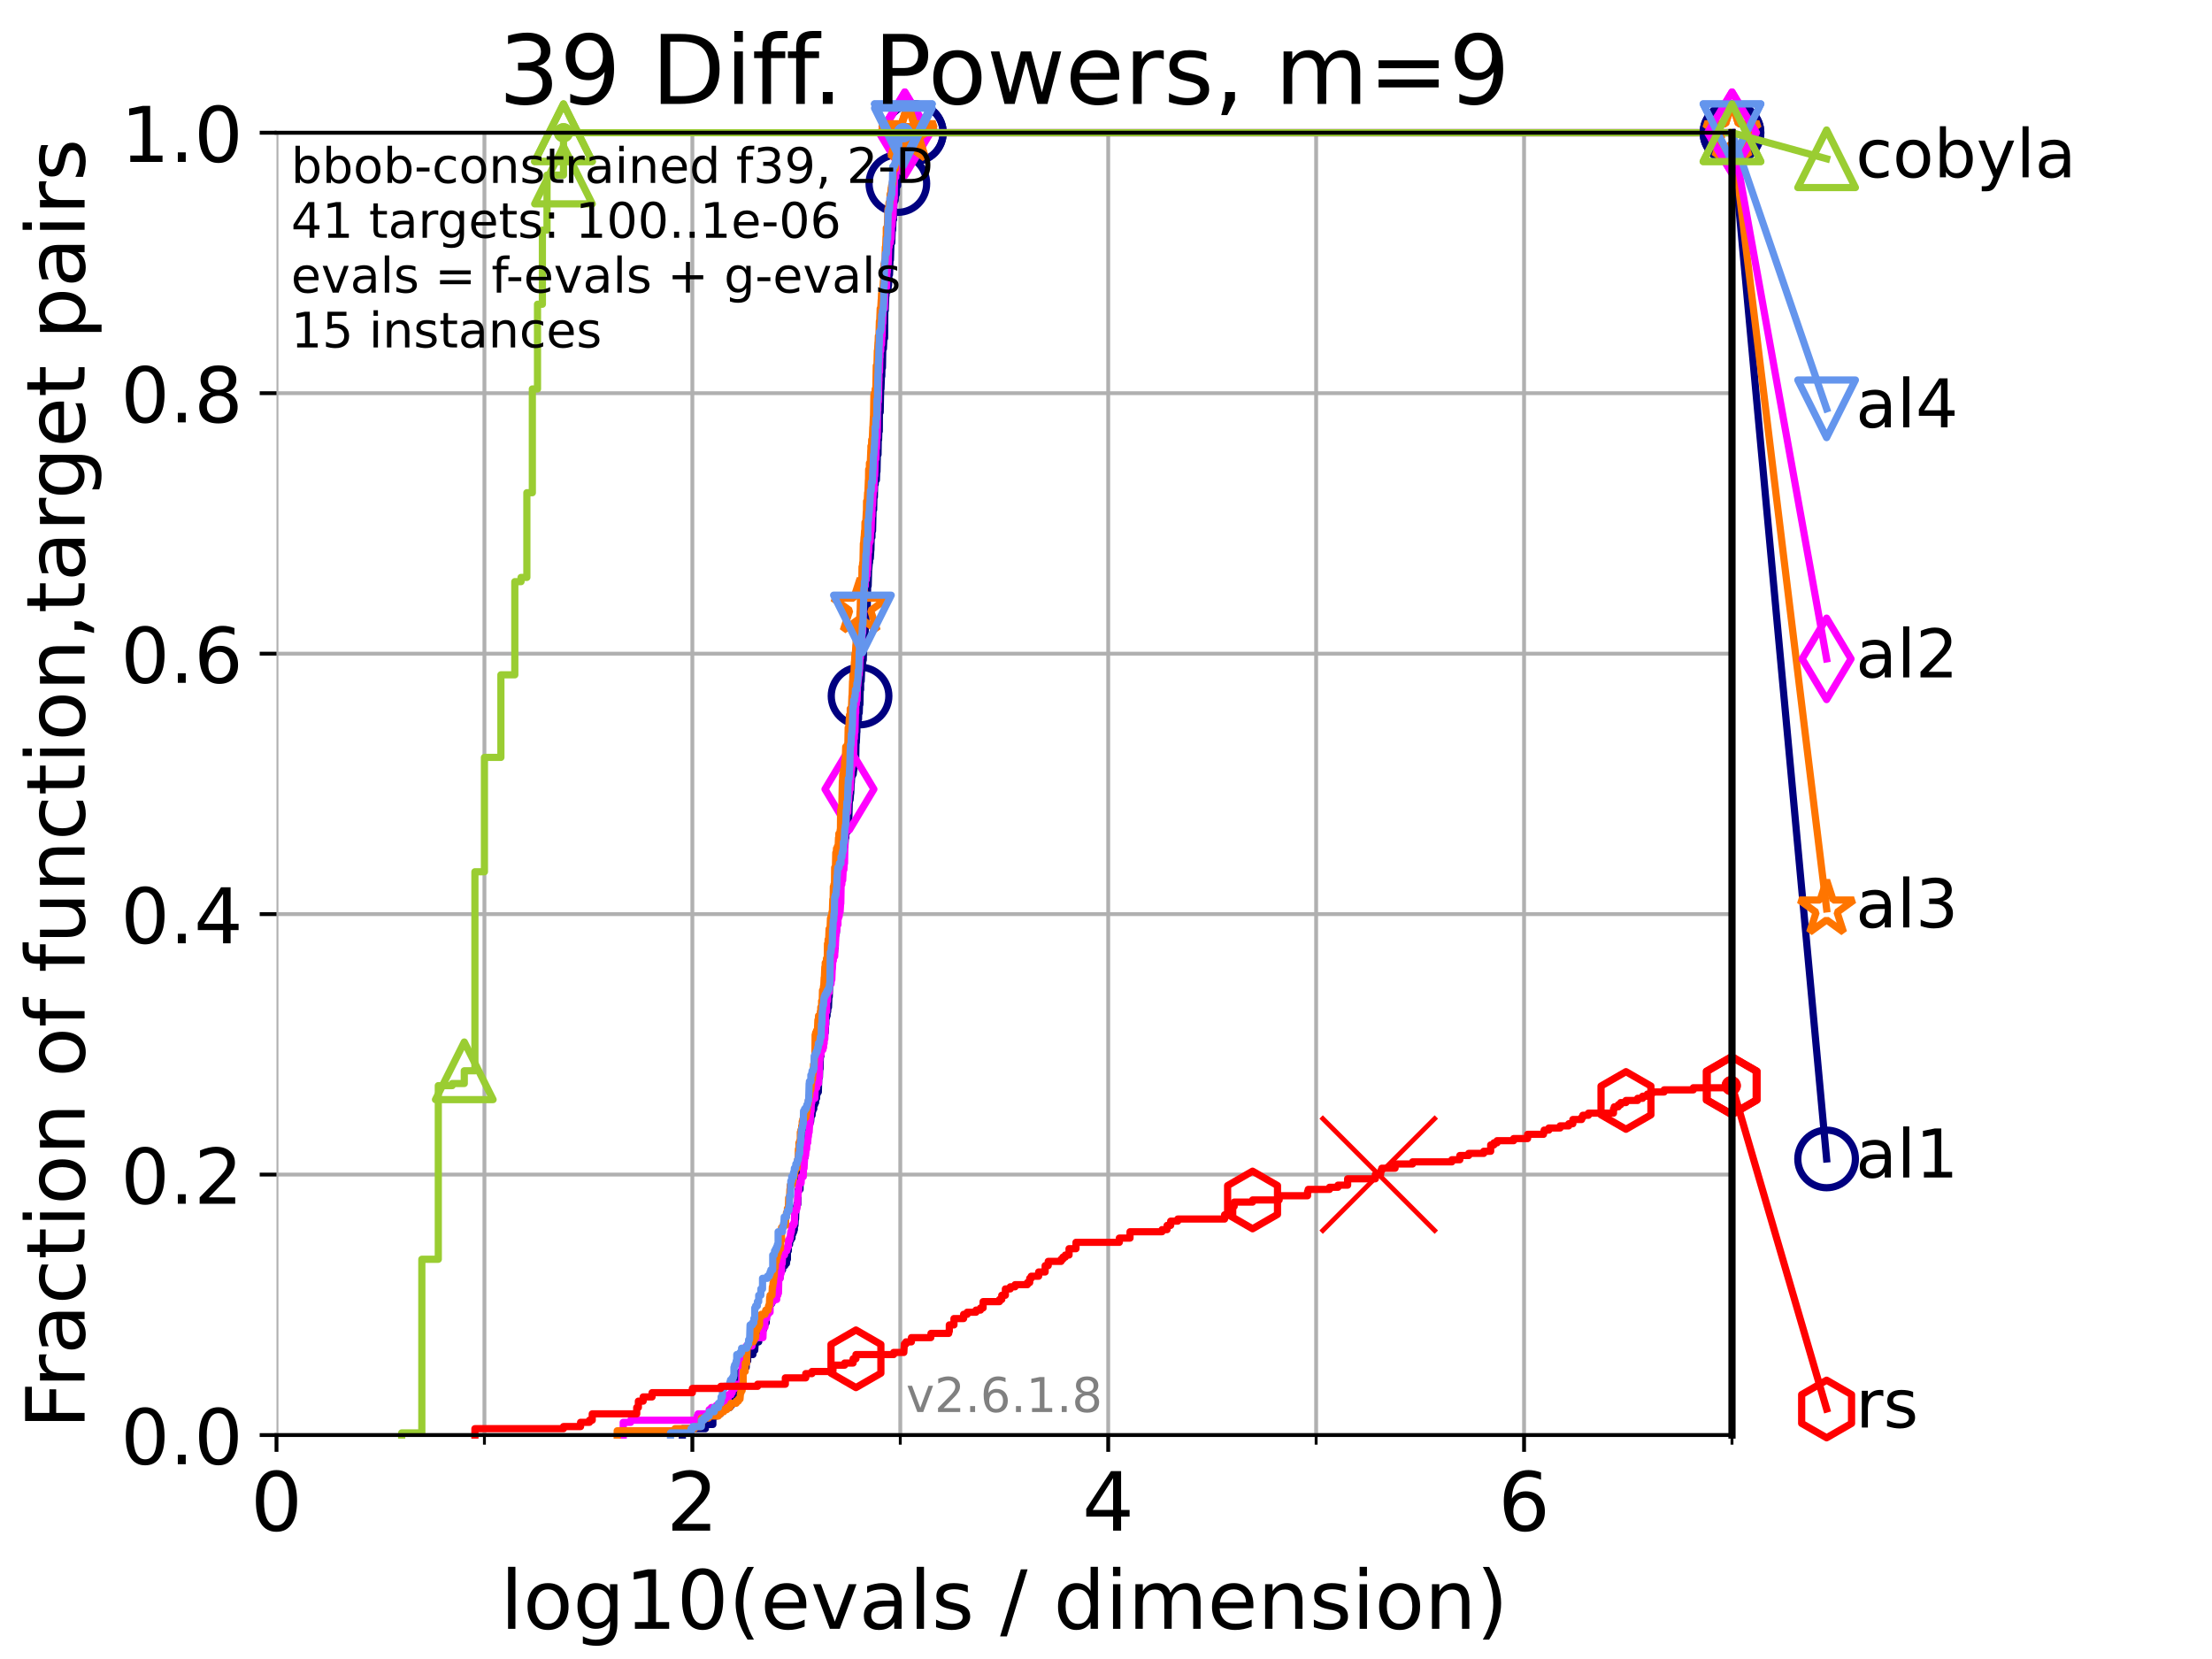 <?xml version="1.0" encoding="utf-8" standalone="no"?>
<!DOCTYPE svg PUBLIC "-//W3C//DTD SVG 1.1//EN"
  "http://www.w3.org/Graphics/SVG/1.1/DTD/svg11.dtd">
<!-- Created with matplotlib (https://matplotlib.org/) -->
<svg height="345.6pt" version="1.1" viewBox="0 0 460.8 345.6" width="460.8pt" xmlns="http://www.w3.org/2000/svg" xmlns:xlink="http://www.w3.org/1999/xlink">
 <defs>
  <style type="text/css">*{stroke-linecap:butt;stroke-linejoin:round;}</style>
 </defs>
 <g id="figure_1">
  <g id="patch_1">
   <path d="M 0 345.6 
L 460.8 345.6 
L 460.8 0 
L 0 0 
z
" style="fill:#ffffff;"/>
  </g>
  <g id="axes_1">
   <g id="patch_2">
    <path d="M 57.6 298.944 
L 360.806 298.944 
L 360.806 27.648 
L 57.6 27.648 
z
" style="fill:#ffffff;"/>
   </g>
   <g id="matplotlib.axis_1">
    <g id="xtick_1">
     <g id="line2d_1">
      <path clip-path="url(#p2217b884b1)" d="M 57.6 298.944 
L 57.6 27.648 
" style="fill:none;stroke:#b0b0b0;stroke-linecap:square;stroke-width:0.8;"/>
     </g>
     <g id="line2d_2">
      <defs>
       <path d="M 0 0 
L 0 3.5 
" id="m686c62ad4b" style="stroke:#000000;stroke-width:0.8;"/>
      </defs>
      <g>
       <use style="stroke:#000000;stroke-width:0.8;" x="57.6" xlink:href="#m686c62ad4b" y="298.944"/>
      </g>
     </g>
     <g id="text_1">
      <!-- 0 -->
      <g transform="translate(52.192 318.861)scale(0.17 -0.17)">
       <defs>
        <path d="M 31.781 66.406 
Q 24.172 66.406 20.328 58.906 
Q 16.5 51.422 16.5 36.375 
Q 16.5 21.391 20.328 13.891 
Q 24.172 6.391 31.781 6.391 
Q 39.453 6.391 43.281 13.891 
Q 47.125 21.391 47.125 36.375 
Q 47.125 51.422 43.281 58.906 
Q 39.453 66.406 31.781 66.406 
z
M 31.781 74.219 
Q 44.047 74.219 50.516 64.516 
Q 56.984 54.828 56.984 36.375 
Q 56.984 17.969 50.516 8.266 
Q 44.047 -1.422 31.781 -1.422 
Q 19.531 -1.422 13.062 8.266 
Q 6.594 17.969 6.594 36.375 
Q 6.594 54.828 13.062 64.516 
Q 19.531 74.219 31.781 74.219 
z
" id="DejaVuSans-48"/>
       </defs>
       <use xlink:href="#DejaVuSans-48"/>
      </g>
     </g>
    </g>
    <g id="xtick_2">
     <g id="line2d_3">
      <path clip-path="url(#p2217b884b1)" d="M 144.23 298.944 
L 144.23 27.648 
" style="fill:none;stroke:#b0b0b0;stroke-linecap:square;stroke-width:0.8;"/>
     </g>
     <g id="line2d_4">
      <g>
       <use style="stroke:#000000;stroke-width:0.8;" x="144.23" xlink:href="#m686c62ad4b" y="298.944"/>
      </g>
     </g>
     <g id="text_2">
      <!-- 2 -->
      <g transform="translate(138.822 318.861)scale(0.17 -0.17)">
       <defs>
        <path d="M 19.188 8.297 
L 53.609 8.297 
L 53.609 0 
L 7.328 0 
L 7.328 8.297 
Q 12.938 14.109 22.625 23.891 
Q 32.328 33.688 34.812 36.531 
Q 39.547 41.844 41.422 45.531 
Q 43.312 49.219 43.312 52.781 
Q 43.312 58.594 39.234 62.25 
Q 35.156 65.922 28.609 65.922 
Q 23.969 65.922 18.812 64.312 
Q 13.672 62.703 7.812 59.422 
L 7.812 69.391 
Q 13.766 71.781 18.938 73 
Q 24.125 74.219 28.422 74.219 
Q 39.75 74.219 46.484 68.547 
Q 53.219 62.891 53.219 53.422 
Q 53.219 48.922 51.531 44.891 
Q 49.859 40.875 45.406 35.406 
Q 44.188 33.984 37.641 27.219 
Q 31.109 20.453 19.188 8.297 
z
" id="DejaVuSans-50"/>
       </defs>
       <use xlink:href="#DejaVuSans-50"/>
      </g>
     </g>
    </g>
    <g id="xtick_3">
     <g id="line2d_5">
      <path clip-path="url(#p2217b884b1)" d="M 230.861 298.944 
L 230.861 27.648 
" style="fill:none;stroke:#b0b0b0;stroke-linecap:square;stroke-width:0.8;"/>
     </g>
     <g id="line2d_6">
      <g>
       <use style="stroke:#000000;stroke-width:0.8;" x="230.861" xlink:href="#m686c62ad4b" y="298.944"/>
      </g>
     </g>
     <g id="text_3">
      <!-- 4 -->
      <g transform="translate(225.453 318.861)scale(0.17 -0.17)">
       <defs>
        <path d="M 37.797 64.312 
L 12.891 25.391 
L 37.797 25.391 
z
M 35.203 72.906 
L 47.609 72.906 
L 47.609 25.391 
L 58.016 25.391 
L 58.016 17.188 
L 47.609 17.188 
L 47.609 0 
L 37.797 0 
L 37.797 17.188 
L 4.891 17.188 
L 4.891 26.703 
z
" id="DejaVuSans-52"/>
       </defs>
       <use xlink:href="#DejaVuSans-52"/>
      </g>
     </g>
    </g>
    <g id="xtick_4">
     <g id="line2d_7">
      <path clip-path="url(#p2217b884b1)" d="M 317.491 298.944 
L 317.491 27.648 
" style="fill:none;stroke:#b0b0b0;stroke-linecap:square;stroke-width:0.8;"/>
     </g>
     <g id="line2d_8">
      <g>
       <use style="stroke:#000000;stroke-width:0.8;" x="317.491" xlink:href="#m686c62ad4b" y="298.944"/>
      </g>
     </g>
     <g id="text_4">
      <!-- 6 -->
      <g transform="translate(312.083 318.861)scale(0.17 -0.17)">
       <defs>
        <path d="M 33.016 40.375 
Q 26.375 40.375 22.484 35.828 
Q 18.609 31.297 18.609 23.391 
Q 18.609 15.531 22.484 10.953 
Q 26.375 6.391 33.016 6.391 
Q 39.656 6.391 43.531 10.953 
Q 47.406 15.531 47.406 23.391 
Q 47.406 31.297 43.531 35.828 
Q 39.656 40.375 33.016 40.375 
z
M 52.594 71.297 
L 52.594 62.312 
Q 48.875 64.062 45.094 64.984 
Q 41.312 65.922 37.594 65.922 
Q 27.828 65.922 22.672 59.328 
Q 17.531 52.734 16.797 39.406 
Q 19.672 43.656 24.016 45.922 
Q 28.375 48.188 33.594 48.188 
Q 44.578 48.188 50.953 41.516 
Q 57.328 34.859 57.328 23.391 
Q 57.328 12.156 50.688 5.359 
Q 44.047 -1.422 33.016 -1.422 
Q 20.359 -1.422 13.672 8.266 
Q 6.984 17.969 6.984 36.375 
Q 6.984 53.656 15.188 63.938 
Q 23.391 74.219 37.203 74.219 
Q 40.922 74.219 44.703 73.484 
Q 48.484 72.75 52.594 71.297 
z
" id="DejaVuSans-54"/>
       </defs>
       <use xlink:href="#DejaVuSans-54"/>
      </g>
     </g>
    </g>
    <g id="xtick_5">
     <g id="line2d_9">
      <path clip-path="url(#p2217b884b1)" d="M 100.915 298.944 
L 100.915 27.648 
" style="fill:none;stroke:#b0b0b0;stroke-linecap:square;stroke-width:0.8;"/>
     </g>
     <g id="line2d_10">
      <defs>
       <path d="M 0 0 
L 0 2 
" id="mf0445b248a" style="stroke:#000000;stroke-width:0.6;"/>
      </defs>
      <g>
       <use style="stroke:#000000;stroke-width:0.6;" x="100.915" xlink:href="#mf0445b248a" y="298.944"/>
      </g>
     </g>
    </g>
    <g id="xtick_6">
     <g id="line2d_11">
      <path clip-path="url(#p2217b884b1)" d="M 187.546 298.944 
L 187.546 27.648 
" style="fill:none;stroke:#b0b0b0;stroke-linecap:square;stroke-width:0.8;"/>
     </g>
     <g id="line2d_12">
      <g>
       <use style="stroke:#000000;stroke-width:0.6;" x="187.546" xlink:href="#mf0445b248a" y="298.944"/>
      </g>
     </g>
    </g>
    <g id="xtick_7">
     <g id="line2d_13">
      <path clip-path="url(#p2217b884b1)" d="M 274.176 298.944 
L 274.176 27.648 
" style="fill:none;stroke:#b0b0b0;stroke-linecap:square;stroke-width:0.8;"/>
     </g>
     <g id="line2d_14">
      <g>
       <use style="stroke:#000000;stroke-width:0.6;" x="274.176" xlink:href="#mf0445b248a" y="298.944"/>
      </g>
     </g>
    </g>
    <g id="xtick_8">
     <g id="line2d_15">
      <path clip-path="url(#p2217b884b1)" d="M 360.806 298.944 
L 360.806 27.648 
" style="fill:none;stroke:#b0b0b0;stroke-linecap:square;stroke-width:0.8;"/>
     </g>
     <g id="line2d_16">
      <g>
       <use style="stroke:#000000;stroke-width:0.6;" x="360.806" xlink:href="#mf0445b248a" y="298.944"/>
      </g>
     </g>
    </g>
    <g id="text_5">
     <!-- log10(evals / dimension) -->
     <g transform="translate(104.239 339.314)scale(0.17 -0.17)">
      <defs>
       <path d="M 9.422 75.984 
L 18.406 75.984 
L 18.406 0 
L 9.422 0 
z
" id="DejaVuSans-108"/>
       <path d="M 30.609 48.391 
Q 23.391 48.391 19.188 42.75 
Q 14.984 37.109 14.984 27.297 
Q 14.984 17.484 19.156 11.844 
Q 23.344 6.203 30.609 6.203 
Q 37.797 6.203 41.984 11.859 
Q 46.188 17.531 46.188 27.297 
Q 46.188 37.016 41.984 42.703 
Q 37.797 48.391 30.609 48.391 
z
M 30.609 56 
Q 42.328 56 49.016 48.375 
Q 55.719 40.766 55.719 27.297 
Q 55.719 13.875 49.016 6.219 
Q 42.328 -1.422 30.609 -1.422 
Q 18.844 -1.422 12.172 6.219 
Q 5.516 13.875 5.516 27.297 
Q 5.516 40.766 12.172 48.375 
Q 18.844 56 30.609 56 
z
" id="DejaVuSans-111"/>
       <path d="M 45.406 27.984 
Q 45.406 37.75 41.375 43.109 
Q 37.359 48.484 30.078 48.484 
Q 22.859 48.484 18.828 43.109 
Q 14.797 37.75 14.797 27.984 
Q 14.797 18.266 18.828 12.891 
Q 22.859 7.516 30.078 7.516 
Q 37.359 7.516 41.375 12.891 
Q 45.406 18.266 45.406 27.984 
z
M 54.391 6.781 
Q 54.391 -7.172 48.188 -13.984 
Q 42 -20.797 29.203 -20.797 
Q 24.469 -20.797 20.266 -20.094 
Q 16.062 -19.391 12.109 -17.922 
L 12.109 -9.188 
Q 16.062 -11.328 19.922 -12.344 
Q 23.781 -13.375 27.781 -13.375 
Q 36.625 -13.375 41.016 -8.766 
Q 45.406 -4.156 45.406 5.172 
L 45.406 9.625 
Q 42.625 4.781 38.281 2.391 
Q 33.938 0 27.875 0 
Q 17.828 0 11.672 7.656 
Q 5.516 15.328 5.516 27.984 
Q 5.516 40.672 11.672 48.328 
Q 17.828 56 27.875 56 
Q 33.938 56 38.281 53.609 
Q 42.625 51.219 45.406 46.391 
L 45.406 54.688 
L 54.391 54.688 
z
" id="DejaVuSans-103"/>
       <path d="M 12.406 8.297 
L 28.516 8.297 
L 28.516 63.922 
L 10.984 60.406 
L 10.984 69.391 
L 28.422 72.906 
L 38.281 72.906 
L 38.281 8.297 
L 54.391 8.297 
L 54.391 0 
L 12.406 0 
z
" id="DejaVuSans-49"/>
       <path d="M 31 75.875 
Q 24.469 64.656 21.281 53.656 
Q 18.109 42.672 18.109 31.391 
Q 18.109 20.125 21.312 9.062 
Q 24.516 -2 31 -13.188 
L 23.188 -13.188 
Q 15.875 -1.703 12.234 9.375 
Q 8.594 20.453 8.594 31.391 
Q 8.594 42.281 12.203 53.312 
Q 15.828 64.359 23.188 75.875 
z
" id="DejaVuSans-40"/>
       <path d="M 56.203 29.594 
L 56.203 25.203 
L 14.891 25.203 
Q 15.484 15.922 20.484 11.062 
Q 25.484 6.203 34.422 6.203 
Q 39.594 6.203 44.453 7.469 
Q 49.312 8.734 54.109 11.281 
L 54.109 2.781 
Q 49.266 0.734 44.188 -0.344 
Q 39.109 -1.422 33.891 -1.422 
Q 20.797 -1.422 13.156 6.188 
Q 5.516 13.812 5.516 26.812 
Q 5.516 40.234 12.766 48.109 
Q 20.016 56 32.328 56 
Q 43.359 56 49.781 48.891 
Q 56.203 41.797 56.203 29.594 
z
M 47.219 32.234 
Q 47.125 39.594 43.094 43.984 
Q 39.062 48.391 32.422 48.391 
Q 24.906 48.391 20.391 44.141 
Q 15.875 39.891 15.188 32.172 
z
" id="DejaVuSans-101"/>
       <path d="M 2.984 54.688 
L 12.5 54.688 
L 29.594 8.797 
L 46.688 54.688 
L 56.203 54.688 
L 35.688 0 
L 23.484 0 
z
" id="DejaVuSans-118"/>
       <path d="M 34.281 27.484 
Q 23.391 27.484 19.188 25 
Q 14.984 22.516 14.984 16.5 
Q 14.984 11.719 18.141 8.906 
Q 21.297 6.109 26.703 6.109 
Q 34.188 6.109 38.703 11.406 
Q 43.219 16.703 43.219 25.484 
L 43.219 27.484 
z
M 52.203 31.203 
L 52.203 0 
L 43.219 0 
L 43.219 8.297 
Q 40.141 3.328 35.547 0.953 
Q 30.953 -1.422 24.312 -1.422 
Q 15.922 -1.422 10.953 3.297 
Q 6 8.016 6 15.922 
Q 6 25.141 12.172 29.828 
Q 18.359 34.516 30.609 34.516 
L 43.219 34.516 
L 43.219 35.406 
Q 43.219 41.609 39.141 45 
Q 35.062 48.391 27.688 48.391 
Q 23 48.391 18.547 47.266 
Q 14.109 46.141 10.016 43.891 
L 10.016 52.203 
Q 14.938 54.109 19.578 55.047 
Q 24.219 56 28.609 56 
Q 40.484 56 46.344 49.844 
Q 52.203 43.703 52.203 31.203 
z
" id="DejaVuSans-97"/>
       <path d="M 44.281 53.078 
L 44.281 44.578 
Q 40.484 46.531 36.375 47.5 
Q 32.281 48.484 27.875 48.484 
Q 21.188 48.484 17.844 46.438 
Q 14.5 44.391 14.5 40.281 
Q 14.5 37.156 16.891 35.375 
Q 19.281 33.594 26.516 31.984 
L 29.594 31.297 
Q 39.156 29.25 43.188 25.516 
Q 47.219 21.781 47.219 15.094 
Q 47.219 7.469 41.188 3.016 
Q 35.156 -1.422 24.609 -1.422 
Q 20.219 -1.422 15.453 -0.562 
Q 10.688 0.297 5.422 2 
L 5.422 11.281 
Q 10.406 8.688 15.234 7.391 
Q 20.062 6.109 24.812 6.109 
Q 31.156 6.109 34.562 8.281 
Q 37.984 10.453 37.984 14.406 
Q 37.984 18.062 35.516 20.016 
Q 33.062 21.969 24.703 23.781 
L 21.578 24.516 
Q 13.234 26.266 9.516 29.906 
Q 5.812 33.547 5.812 39.891 
Q 5.812 47.609 11.281 51.797 
Q 16.75 56 26.812 56 
Q 31.781 56 36.172 55.266 
Q 40.578 54.547 44.281 53.078 
z
" id="DejaVuSans-115"/>
       <path id="DejaVuSans-32"/>
       <path d="M 25.391 72.906 
L 33.688 72.906 
L 8.297 -9.281 
L 0 -9.281 
z
" id="DejaVuSans-47"/>
       <path d="M 45.406 46.391 
L 45.406 75.984 
L 54.391 75.984 
L 54.391 0 
L 45.406 0 
L 45.406 8.203 
Q 42.578 3.328 38.25 0.953 
Q 33.938 -1.422 27.875 -1.422 
Q 17.969 -1.422 11.734 6.484 
Q 5.516 14.406 5.516 27.297 
Q 5.516 40.188 11.734 48.094 
Q 17.969 56 27.875 56 
Q 33.938 56 38.25 53.625 
Q 42.578 51.266 45.406 46.391 
z
M 14.797 27.297 
Q 14.797 17.391 18.875 11.75 
Q 22.953 6.109 30.078 6.109 
Q 37.203 6.109 41.297 11.75 
Q 45.406 17.391 45.406 27.297 
Q 45.406 37.203 41.297 42.844 
Q 37.203 48.484 30.078 48.484 
Q 22.953 48.484 18.875 42.844 
Q 14.797 37.203 14.797 27.297 
z
" id="DejaVuSans-100"/>
       <path d="M 9.422 54.688 
L 18.406 54.688 
L 18.406 0 
L 9.422 0 
z
M 9.422 75.984 
L 18.406 75.984 
L 18.406 64.594 
L 9.422 64.594 
z
" id="DejaVuSans-105"/>
       <path d="M 52 44.188 
Q 55.375 50.25 60.062 53.125 
Q 64.75 56 71.094 56 
Q 79.641 56 84.281 50.016 
Q 88.922 44.047 88.922 33.016 
L 88.922 0 
L 79.891 0 
L 79.891 32.719 
Q 79.891 40.578 77.094 44.375 
Q 74.312 48.188 68.609 48.188 
Q 61.625 48.188 57.562 43.547 
Q 53.516 38.922 53.516 30.906 
L 53.516 0 
L 44.484 0 
L 44.484 32.719 
Q 44.484 40.625 41.703 44.406 
Q 38.922 48.188 33.109 48.188 
Q 26.219 48.188 22.156 43.531 
Q 18.109 38.875 18.109 30.906 
L 18.109 0 
L 9.078 0 
L 9.078 54.688 
L 18.109 54.688 
L 18.109 46.188 
Q 21.188 51.219 25.484 53.609 
Q 29.781 56 35.688 56 
Q 41.656 56 45.828 52.969 
Q 50 49.953 52 44.188 
z
" id="DejaVuSans-109"/>
       <path d="M 54.891 33.016 
L 54.891 0 
L 45.906 0 
L 45.906 32.719 
Q 45.906 40.484 42.875 44.328 
Q 39.844 48.188 33.797 48.188 
Q 26.516 48.188 22.312 43.547 
Q 18.109 38.922 18.109 30.906 
L 18.109 0 
L 9.078 0 
L 9.078 54.688 
L 18.109 54.688 
L 18.109 46.188 
Q 21.344 51.125 25.703 53.562 
Q 30.078 56 35.797 56 
Q 45.219 56 50.047 50.172 
Q 54.891 44.344 54.891 33.016 
z
" id="DejaVuSans-110"/>
       <path d="M 8.016 75.875 
L 15.828 75.875 
Q 23.141 64.359 26.781 53.312 
Q 30.422 42.281 30.422 31.391 
Q 30.422 20.453 26.781 9.375 
Q 23.141 -1.703 15.828 -13.188 
L 8.016 -13.188 
Q 14.5 -2 17.703 9.062 
Q 20.906 20.125 20.906 31.391 
Q 20.906 42.672 17.703 53.656 
Q 14.5 64.656 8.016 75.875 
z
" id="DejaVuSans-41"/>
      </defs>
      <use xlink:href="#DejaVuSans-108"/>
      <use x="27.783" xlink:href="#DejaVuSans-111"/>
      <use x="88.965" xlink:href="#DejaVuSans-103"/>
      <use x="152.441" xlink:href="#DejaVuSans-49"/>
      <use x="216.064" xlink:href="#DejaVuSans-48"/>
      <use x="279.688" xlink:href="#DejaVuSans-40"/>
      <use x="318.701" xlink:href="#DejaVuSans-101"/>
      <use x="380.225" xlink:href="#DejaVuSans-118"/>
      <use x="439.404" xlink:href="#DejaVuSans-97"/>
      <use x="500.684" xlink:href="#DejaVuSans-108"/>
      <use x="528.467" xlink:href="#DejaVuSans-115"/>
      <use x="580.566" xlink:href="#DejaVuSans-32"/>
      <use x="612.354" xlink:href="#DejaVuSans-47"/>
      <use x="646.045" xlink:href="#DejaVuSans-32"/>
      <use x="677.832" xlink:href="#DejaVuSans-100"/>
      <use x="741.309" xlink:href="#DejaVuSans-105"/>
      <use x="769.092" xlink:href="#DejaVuSans-109"/>
      <use x="866.504" xlink:href="#DejaVuSans-101"/>
      <use x="928.027" xlink:href="#DejaVuSans-110"/>
      <use x="991.406" xlink:href="#DejaVuSans-115"/>
      <use x="1043.506" xlink:href="#DejaVuSans-105"/>
      <use x="1071.289" xlink:href="#DejaVuSans-111"/>
      <use x="1132.471" xlink:href="#DejaVuSans-110"/>
      <use x="1195.85" xlink:href="#DejaVuSans-41"/>
     </g>
    </g>
   </g>
   <g id="matplotlib.axis_2">
    <g id="ytick_1">
     <g id="line2d_17">
      <path clip-path="url(#p2217b884b1)" d="M 57.6 298.944 
L 360.806 298.944 
" style="fill:none;stroke:#b0b0b0;stroke-linecap:square;stroke-width:0.8;"/>
     </g>
     <g id="line2d_18">
      <defs>
       <path d="M 0 0 
L -3.5 0 
" id="me54a034beb" style="stroke:#000000;stroke-width:0.8;"/>
      </defs>
      <g>
       <use style="stroke:#000000;stroke-width:0.8;" x="57.6" xlink:href="#me54a034beb" y="298.944"/>
      </g>
     </g>
     <g id="text_6">
      <!-- 0.0 -->
      <g transform="translate(25.155 305.023)scale(0.16 -0.16)">
       <defs>
        <path d="M 10.688 12.406 
L 21 12.406 
L 21 0 
L 10.688 0 
z
" id="DejaVuSans-46"/>
       </defs>
       <use xlink:href="#DejaVuSans-48"/>
       <use x="63.623" xlink:href="#DejaVuSans-46"/>
       <use x="95.41" xlink:href="#DejaVuSans-48"/>
      </g>
     </g>
    </g>
    <g id="ytick_2">
     <g id="line2d_19">
      <path clip-path="url(#p2217b884b1)" d="M 57.6 244.685 
L 360.806 244.685 
" style="fill:none;stroke:#b0b0b0;stroke-linecap:square;stroke-width:0.8;"/>
     </g>
     <g id="line2d_20">
      <g>
       <use style="stroke:#000000;stroke-width:0.8;" x="57.6" xlink:href="#me54a034beb" y="244.685"/>
      </g>
     </g>
     <g id="text_7">
      <!-- 0.2 -->
      <g transform="translate(25.155 250.764)scale(0.16 -0.16)">
       <use xlink:href="#DejaVuSans-48"/>
       <use x="63.623" xlink:href="#DejaVuSans-46"/>
       <use x="95.41" xlink:href="#DejaVuSans-50"/>
      </g>
     </g>
    </g>
    <g id="ytick_3">
     <g id="line2d_21">
      <path clip-path="url(#p2217b884b1)" d="M 57.6 190.426 
L 360.806 190.426 
" style="fill:none;stroke:#b0b0b0;stroke-linecap:square;stroke-width:0.8;"/>
     </g>
     <g id="line2d_22">
      <g>
       <use style="stroke:#000000;stroke-width:0.8;" x="57.6" xlink:href="#me54a034beb" y="190.426"/>
      </g>
     </g>
     <g id="text_8">
      <!-- 0.4 -->
      <g transform="translate(25.155 196.504)scale(0.16 -0.16)">
       <use xlink:href="#DejaVuSans-48"/>
       <use x="63.623" xlink:href="#DejaVuSans-46"/>
       <use x="95.41" xlink:href="#DejaVuSans-52"/>
      </g>
     </g>
    </g>
    <g id="ytick_4">
     <g id="line2d_23">
      <path clip-path="url(#p2217b884b1)" d="M 57.6 136.166 
L 360.806 136.166 
" style="fill:none;stroke:#b0b0b0;stroke-linecap:square;stroke-width:0.8;"/>
     </g>
     <g id="line2d_24">
      <g>
       <use style="stroke:#000000;stroke-width:0.8;" x="57.6" xlink:href="#me54a034beb" y="136.166"/>
      </g>
     </g>
     <g id="text_9">
      <!-- 0.6 -->
      <g transform="translate(25.155 142.245)scale(0.16 -0.16)">
       <use xlink:href="#DejaVuSans-48"/>
       <use x="63.623" xlink:href="#DejaVuSans-46"/>
       <use x="95.41" xlink:href="#DejaVuSans-54"/>
      </g>
     </g>
    </g>
    <g id="ytick_5">
     <g id="line2d_25">
      <path clip-path="url(#p2217b884b1)" d="M 57.6 81.907 
L 360.806 81.907 
" style="fill:none;stroke:#b0b0b0;stroke-linecap:square;stroke-width:0.8;"/>
     </g>
     <g id="line2d_26">
      <g>
       <use style="stroke:#000000;stroke-width:0.8;" x="57.6" xlink:href="#me54a034beb" y="81.907"/>
      </g>
     </g>
     <g id="text_10">
      <!-- 0.8 -->
      <g transform="translate(25.155 87.986)scale(0.16 -0.16)">
       <defs>
        <path d="M 31.781 34.625 
Q 24.75 34.625 20.719 30.859 
Q 16.703 27.094 16.703 20.516 
Q 16.703 13.922 20.719 10.156 
Q 24.75 6.391 31.781 6.391 
Q 38.812 6.391 42.859 10.172 
Q 46.922 13.969 46.922 20.516 
Q 46.922 27.094 42.891 30.859 
Q 38.875 34.625 31.781 34.625 
z
M 21.922 38.812 
Q 15.578 40.375 12.031 44.719 
Q 8.5 49.078 8.5 55.328 
Q 8.5 64.062 14.719 69.141 
Q 20.953 74.219 31.781 74.219 
Q 42.672 74.219 48.875 69.141 
Q 55.078 64.062 55.078 55.328 
Q 55.078 49.078 51.531 44.719 
Q 48 40.375 41.703 38.812 
Q 48.828 37.156 52.797 32.312 
Q 56.781 27.484 56.781 20.516 
Q 56.781 9.906 50.312 4.234 
Q 43.844 -1.422 31.781 -1.422 
Q 19.734 -1.422 13.25 4.234 
Q 6.781 9.906 6.781 20.516 
Q 6.781 27.484 10.781 32.312 
Q 14.797 37.156 21.922 38.812 
z
M 18.312 54.391 
Q 18.312 48.734 21.844 45.562 
Q 25.391 42.391 31.781 42.391 
Q 38.141 42.391 41.719 45.562 
Q 45.312 48.734 45.312 54.391 
Q 45.312 60.062 41.719 63.234 
Q 38.141 66.406 31.781 66.406 
Q 25.391 66.406 21.844 63.234 
Q 18.312 60.062 18.312 54.391 
z
" id="DejaVuSans-56"/>
       </defs>
       <use xlink:href="#DejaVuSans-48"/>
       <use x="63.623" xlink:href="#DejaVuSans-46"/>
       <use x="95.41" xlink:href="#DejaVuSans-56"/>
      </g>
     </g>
    </g>
    <g id="ytick_6">
     <g id="line2d_27">
      <path clip-path="url(#p2217b884b1)" d="M 57.6 27.648 
L 360.806 27.648 
" style="fill:none;stroke:#b0b0b0;stroke-linecap:square;stroke-width:0.8;"/>
     </g>
     <g id="line2d_28">
      <g>
       <use style="stroke:#000000;stroke-width:0.8;" x="57.6" xlink:href="#me54a034beb" y="27.648"/>
      </g>
     </g>
     <g id="text_11">
      <!-- 1.0 -->
      <g transform="translate(25.155 33.727)scale(0.16 -0.16)">
       <use xlink:href="#DejaVuSans-49"/>
       <use x="63.623" xlink:href="#DejaVuSans-46"/>
       <use x="95.41" xlink:href="#DejaVuSans-48"/>
      </g>
     </g>
    </g>
    <g id="text_12">
     <!-- Fraction of function,target pairs -->
     <g transform="translate(17.62 297.681)rotate(-90)scale(0.17 -0.17)">
      <defs>
       <path d="M 9.812 72.906 
L 51.703 72.906 
L 51.703 64.594 
L 19.672 64.594 
L 19.672 43.109 
L 48.578 43.109 
L 48.578 34.812 
L 19.672 34.812 
L 19.672 0 
L 9.812 0 
z
" id="DejaVuSans-70"/>
       <path d="M 41.109 46.297 
Q 39.594 47.172 37.812 47.578 
Q 36.031 48 33.891 48 
Q 26.266 48 22.188 43.047 
Q 18.109 38.094 18.109 28.812 
L 18.109 0 
L 9.078 0 
L 9.078 54.688 
L 18.109 54.688 
L 18.109 46.188 
Q 20.953 51.172 25.484 53.578 
Q 30.031 56 36.531 56 
Q 37.453 56 38.578 55.875 
Q 39.703 55.766 41.062 55.516 
z
" id="DejaVuSans-114"/>
       <path d="M 48.781 52.594 
L 48.781 44.188 
Q 44.969 46.297 41.141 47.344 
Q 37.312 48.391 33.406 48.391 
Q 24.656 48.391 19.812 42.844 
Q 14.984 37.312 14.984 27.297 
Q 14.984 17.281 19.812 11.734 
Q 24.656 6.203 33.406 6.203 
Q 37.312 6.203 41.141 7.25 
Q 44.969 8.297 48.781 10.406 
L 48.781 2.094 
Q 45.016 0.344 40.984 -0.531 
Q 36.969 -1.422 32.422 -1.422 
Q 20.062 -1.422 12.781 6.344 
Q 5.516 14.109 5.516 27.297 
Q 5.516 40.672 12.859 48.328 
Q 20.219 56 33.016 56 
Q 37.156 56 41.109 55.141 
Q 45.062 54.297 48.781 52.594 
z
" id="DejaVuSans-99"/>
       <path d="M 18.312 70.219 
L 18.312 54.688 
L 36.812 54.688 
L 36.812 47.703 
L 18.312 47.703 
L 18.312 18.016 
Q 18.312 11.328 20.141 9.422 
Q 21.969 7.516 27.594 7.516 
L 36.812 7.516 
L 36.812 0 
L 27.594 0 
Q 17.188 0 13.234 3.875 
Q 9.281 7.766 9.281 18.016 
L 9.281 47.703 
L 2.688 47.703 
L 2.688 54.688 
L 9.281 54.688 
L 9.281 70.219 
z
" id="DejaVuSans-116"/>
       <path d="M 37.109 75.984 
L 37.109 68.5 
L 28.516 68.5 
Q 23.688 68.5 21.797 66.547 
Q 19.922 64.594 19.922 59.516 
L 19.922 54.688 
L 34.719 54.688 
L 34.719 47.703 
L 19.922 47.703 
L 19.922 0 
L 10.891 0 
L 10.891 47.703 
L 2.297 47.703 
L 2.297 54.688 
L 10.891 54.688 
L 10.891 58.5 
Q 10.891 67.625 15.141 71.797 
Q 19.391 75.984 28.609 75.984 
z
" id="DejaVuSans-102"/>
       <path d="M 8.5 21.578 
L 8.5 54.688 
L 17.484 54.688 
L 17.484 21.922 
Q 17.484 14.156 20.5 10.266 
Q 23.531 6.391 29.594 6.391 
Q 36.859 6.391 41.078 11.031 
Q 45.312 15.672 45.312 23.688 
L 45.312 54.688 
L 54.297 54.688 
L 54.297 0 
L 45.312 0 
L 45.312 8.406 
Q 42.047 3.422 37.719 1 
Q 33.406 -1.422 27.688 -1.422 
Q 18.266 -1.422 13.375 4.438 
Q 8.5 10.297 8.5 21.578 
z
M 31.109 56 
z
" id="DejaVuSans-117"/>
       <path d="M 11.719 12.406 
L 22.016 12.406 
L 22.016 4 
L 14.016 -11.625 
L 7.719 -11.625 
L 11.719 4 
z
" id="DejaVuSans-44"/>
       <path d="M 18.109 8.203 
L 18.109 -20.797 
L 9.078 -20.797 
L 9.078 54.688 
L 18.109 54.688 
L 18.109 46.391 
Q 20.953 51.266 25.266 53.625 
Q 29.594 56 35.594 56 
Q 45.562 56 51.781 48.094 
Q 58.016 40.188 58.016 27.297 
Q 58.016 14.406 51.781 6.484 
Q 45.562 -1.422 35.594 -1.422 
Q 29.594 -1.422 25.266 0.953 
Q 20.953 3.328 18.109 8.203 
z
M 48.688 27.297 
Q 48.688 37.203 44.609 42.844 
Q 40.531 48.484 33.406 48.484 
Q 26.266 48.484 22.188 42.844 
Q 18.109 37.203 18.109 27.297 
Q 18.109 17.391 22.188 11.75 
Q 26.266 6.109 33.406 6.109 
Q 40.531 6.109 44.609 11.75 
Q 48.688 17.391 48.688 27.297 
z
" id="DejaVuSans-112"/>
      </defs>
      <use xlink:href="#DejaVuSans-70"/>
      <use x="50.27" xlink:href="#DejaVuSans-114"/>
      <use x="91.383" xlink:href="#DejaVuSans-97"/>
      <use x="152.662" xlink:href="#DejaVuSans-99"/>
      <use x="207.643" xlink:href="#DejaVuSans-116"/>
      <use x="246.852" xlink:href="#DejaVuSans-105"/>
      <use x="274.635" xlink:href="#DejaVuSans-111"/>
      <use x="335.816" xlink:href="#DejaVuSans-110"/>
      <use x="399.195" xlink:href="#DejaVuSans-32"/>
      <use x="430.982" xlink:href="#DejaVuSans-111"/>
      <use x="492.164" xlink:href="#DejaVuSans-102"/>
      <use x="527.369" xlink:href="#DejaVuSans-32"/>
      <use x="559.156" xlink:href="#DejaVuSans-102"/>
      <use x="594.361" xlink:href="#DejaVuSans-117"/>
      <use x="657.74" xlink:href="#DejaVuSans-110"/>
      <use x="721.119" xlink:href="#DejaVuSans-99"/>
      <use x="776.1" xlink:href="#DejaVuSans-116"/>
      <use x="815.309" xlink:href="#DejaVuSans-105"/>
      <use x="843.092" xlink:href="#DejaVuSans-111"/>
      <use x="904.273" xlink:href="#DejaVuSans-110"/>
      <use x="967.652" xlink:href="#DejaVuSans-44"/>
      <use x="999.439" xlink:href="#DejaVuSans-116"/>
      <use x="1038.648" xlink:href="#DejaVuSans-97"/>
      <use x="1099.928" xlink:href="#DejaVuSans-114"/>
      <use x="1139.291" xlink:href="#DejaVuSans-103"/>
      <use x="1202.768" xlink:href="#DejaVuSans-101"/>
      <use x="1264.291" xlink:href="#DejaVuSans-116"/>
      <use x="1303.5" xlink:href="#DejaVuSans-32"/>
      <use x="1335.287" xlink:href="#DejaVuSans-112"/>
      <use x="1398.764" xlink:href="#DejaVuSans-97"/>
      <use x="1460.043" xlink:href="#DejaVuSans-105"/>
      <use x="1487.826" xlink:href="#DejaVuSans-114"/>
      <use x="1528.939" xlink:href="#DejaVuSans-115"/>
     </g>
    </g>
   </g>
   <g id="line2d_29">
    <defs>
     <path d="M 0 1.5 
C 0.398 1.5 0.779 1.342 1.061 1.061 
C 1.342 0.779 1.5 0.398 1.5 0 
C 1.5 -0.398 1.342 -0.779 1.061 -1.061 
C 0.779 -1.342 0.398 -1.5 0 -1.5 
C -0.398 -1.5 -0.779 -1.342 -1.061 -1.061 
C -1.342 -0.779 -1.5 -0.398 -1.5 0 
C -1.5 0.398 -1.342 0.779 -1.061 1.061 
C -0.779 1.342 -0.398 1.5 0 1.5 
z
" id="m9320ca82be" style="stroke:#000080;"/>
    </defs>
    <g>
     <use style="fill:#000080;stroke:#000080;" x="190.475" xlink:href="#m9320ca82be" y="27.648"/>
     <use style="fill:#000080;stroke:#000080;" x="190.475" xlink:href="#m9320ca82be" y="27.648"/>
    </g>
   </g>
   <g id="line2d_30">
    <path d="M 142.144 298.944 
L 142.144 297.621 
L 146.941 297.621 
L 146.941 296.738 
L 148.503 296.738 
L 148.503 294.974 
L 149.382 294.974 
L 149.382 294.533 
L 150.084 294.533 
L 150.084 293.65 
L 150.627 293.65 
L 150.627 293.209 
L 152.045 293.209 
L 152.045 292.768 
L 152.414 292.768 
L 152.414 292.327 
L 152.656 292.327 
L 152.656 291.445 
L 153.131 291.445 
L 153.131 290.562 
L 153.247 290.562 
L 153.247 290.121 
L 153.479 290.121 
L 153.479 289.68 
L 153.708 289.68 
L 153.708 288.357 
L 153.934 288.357 
L 153.934 287.916 
L 154.046 287.916 
L 154.046 287.475 
L 154.157 287.475 
L 154.268 285.71 
L 154.596 285.71 
L 154.596 285.269 
L 155.024 285.269 
L 155.024 284.828 
L 155.444 284.828 
L 155.444 283.504 
L 155.752 283.504 
L 155.752 282.181 
L 156.841 282.181 
L 156.841 281.299 
L 157.222 281.299 
L 157.317 279.975 
L 157.41 279.975 
L 157.41 279.534 
L 158.053 279.534 
L 158.053 278.652 
L 158.232 278.652 
L 158.232 278.211 
L 158.41 278.211 
L 158.41 277.77 
L 158.586 277.77 
L 158.586 276.887 
L 159.105 276.887 
L 159.19 276.005 
L 159.359 276.005 
L 159.359 275.564 
L 159.61 275.564 
L 159.693 273.799 
L 159.776 273.799 
L 159.776 273.358 
L 160.102 273.358 
L 160.102 272.917 
L 160.263 272.917 
L 160.343 271.594 
L 160.738 271.594 
L 160.738 271.153 
L 160.972 271.153 
L 160.972 270.27 
L 161.126 270.27 
L 161.202 268.947 
L 161.278 268.947 
L 161.278 268.506 
L 161.58 268.506 
L 161.58 268.065 
L 161.803 268.065 
L 161.803 267.624 
L 162.023 267.624 
L 162.023 266.741 
L 162.169 266.741 
L 162.169 266.3 
L 162.457 266.3 
L 162.528 265.418 
L 162.599 265.418 
L 162.67 264.536 
L 163.019 264.536 
L 163.019 263.653 
L 163.498 263.653 
L 163.498 263.212 
L 163.833 263.212 
L 163.899 262.33 
L 164.031 262.33 
L 164.031 260.566 
L 164.227 260.566 
L 164.227 259.242 
L 164.485 259.242 
L 164.485 258.36 
L 164.74 258.36 
L 164.74 257.919 
L 164.991 257.919 
L 164.991 257.036 
L 165.177 257.036 
L 165.177 256.595 
L 165.362 256.595 
L 165.362 256.154 
L 165.483 256.154 
L 165.483 255.272 
L 165.605 255.272 
L 165.665 253.949 
L 165.725 253.949 
L 165.785 252.184 
L 165.845 252.184 
L 165.904 251.302 
L 166.023 251.302 
L 166.023 250.861 
L 166.199 250.861 
L 166.257 248.214 
L 166.316 248.214 
L 166.316 247.773 
L 166.661 247.773 
L 166.661 246.449 
L 166.775 246.449 
L 166.775 245.126 
L 166.945 245.126 
L 167.001 244.244 
L 167.113 244.244 
L 167.113 242.92 
L 167.279 242.92 
L 167.389 242.038 
L 167.444 242.038 
L 167.499 241.156 
L 167.662 241.156 
L 167.716 239.391 
L 167.824 239.391 
L 167.824 238.068 
L 168.143 238.068 
L 168.196 234.98 
L 168.405 234.98 
L 168.405 234.098 
L 168.715 234.098 
L 168.715 233.657 
L 168.868 233.657 
L 168.969 232.333 
L 169.17 232.333 
L 169.22 231.451 
L 169.319 231.451 
L 169.319 231.01 
L 169.516 231.01 
L 169.516 230.127 
L 169.712 230.127 
L 169.712 229.686 
L 169.905 229.686 
L 169.905 228.804 
L 170.096 228.804 
L 170.096 227.922 
L 170.238 227.922 
L 170.238 227.481 
L 170.473 227.481 
L 170.566 224.393 
L 170.704 224.393 
L 170.75 222.628 
L 170.842 222.628 
L 170.888 219.981 
L 171.024 219.981 
L 171.024 218.658 
L 171.338 218.658 
L 171.427 217.335 
L 171.56 217.335 
L 171.647 216.011 
L 171.735 216.011 
L 171.735 215.129 
L 171.908 215.129 
L 171.994 213.364 
L 172.037 213.364 
L 172.037 212.041 
L 172.166 212.041 
L 172.166 211.6 
L 172.293 211.6 
L 172.293 210.718 
L 172.42 210.718 
L 172.462 209.835 
L 172.587 209.835 
L 172.67 207.63 
L 172.753 207.63 
L 172.835 204.542 
L 173.04 204.542 
L 173.121 203.218 
L 173.161 203.218 
L 173.161 201.013 
L 173.402 201.013 
L 173.482 199.248 
L 173.68 199.248 
L 173.719 198.366 
L 173.836 198.366 
L 173.914 197.484 
L 173.953 197.484 
L 174.03 194.837 
L 174.107 194.837 
L 174.107 194.396 
L 174.222 194.396 
L 174.298 192.19 
L 174.45 192.19 
L 174.525 189.984 
L 174.675 189.984 
L 174.712 188.22 
L 174.86 188.22 
L 174.971 183.809 
L 175.044 183.809 
L 175.154 182.485 
L 175.19 182.485 
L 175.262 179.397 
L 175.37 179.397 
L 175.478 178.515 
L 175.585 178.515 
L 175.691 176.309 
L 176.006 176.309 
L 176.11 174.545 
L 176.179 174.545 
L 176.248 173.221 
L 176.554 173.221 
L 176.655 171.898 
L 176.689 171.898 
L 176.789 170.575 
L 176.822 170.575 
L 176.922 167.046 
L 176.955 167.046 
L 176.955 166.604 
L 177.086 166.604 
L 177.185 165.281 
L 177.217 165.281 
L 177.315 163.075 
L 177.347 163.075 
L 177.412 161.752 
L 177.508 161.752 
L 177.508 161.311 
L 177.731 161.311 
L 177.826 160.429 
L 177.858 160.429 
L 177.92 159.105 
L 178.014 159.105 
L 178.108 157.782 
L 178.263 157.782 
L 178.324 154.694 
L 178.385 154.694 
L 178.477 152.488 
L 178.507 152.488 
L 178.507 151.165 
L 178.689 151.165 
L 178.689 149.841 
L 178.839 149.841 
L 178.869 148.518 
L 178.988 148.518 
L 179.047 146.754 
L 179.136 146.754 
L 179.194 143.666 
L 179.282 143.666 
L 179.282 141.901 
L 179.398 141.901 
L 179.485 139.695 
L 179.514 139.695 
L 179.6 138.372 
L 179.686 138.372 
L 179.743 137.49 
L 179.829 137.49 
L 179.913 134.843 
L 179.942 134.843 
L 180.026 133.52 
L 180.082 133.52 
L 180.138 131.755 
L 180.221 131.755 
L 180.332 129.991 
L 180.36 129.991 
L 180.415 128.226 
L 180.497 128.226 
L 180.497 127.785 
L 180.633 127.785 
L 180.742 122.05 
L 180.849 122.05 
L 180.957 118.521 
L 180.983 118.521 
L 181.09 117.198 
L 181.143 117.198 
L 181.169 116.315 
L 181.3 116.315 
L 181.405 114.551 
L 181.431 114.551 
L 181.483 111.904 
L 181.638 111.904 
L 181.638 110.581 
L 181.767 110.581 
L 181.869 106.169 
L 181.995 106.169 
L 182.046 103.523 
L 182.146 103.523 
L 182.196 100.876 
L 182.321 100.876 
L 182.321 99.994 
L 182.568 99.994 
L 182.617 98.229 
L 182.69 98.229 
L 182.763 94.7 
L 182.908 94.7 
L 182.956 91.612 
L 183.028 91.612 
L 183.076 89.848 
L 183.171 89.848 
L 183.194 85.877 
L 183.36 85.877 
L 183.453 81.025 
L 183.523 81.025 
L 183.616 78.378 
L 183.686 78.378 
L 183.709 76.614 
L 183.824 76.614 
L 183.893 72.643 
L 184.029 72.643 
L 184.12 70.438 
L 184.277 70.438 
L 184.322 64.703 
L 184.411 64.703 
L 184.522 61.615 
L 184.566 61.615 
L 184.588 60.733 
L 184.807 60.733 
L 184.807 60.292 
L 184.98 60.292 
L 185.066 59.409 
L 185.109 59.409 
L 185.173 57.204 
L 185.301 57.204 
L 185.406 54.116 
L 185.49 54.116 
L 185.595 50.587 
L 185.761 50.587 
L 185.864 47.94 
L 185.946 47.94 
L 186.028 45.734 
L 186.15 45.734 
L 186.211 42.205 
L 186.291 42.205 
L 186.291 41.764 
L 186.471 41.764 
L 186.551 40.441 
L 186.729 40.441 
L 186.748 38.676 
L 187.002 38.676 
L 187.079 35.588 
L 187.48 35.588 
L 187.48 34.706 
L 187.667 34.706 
L 187.667 33.383 
L 187.964 33.383 
L 187.964 31.177 
L 188.238 31.177 
L 188.238 30.736 
L 188.437 30.736 
L 188.49 29.854 
L 189.037 29.854 
L 189.037 28.971 
L 189.279 28.971 
L 189.279 28.53 
L 190.475 28.53 
L 190.475 27.648 
L 360.806 27.648 
L 360.806 27.648 
" style="fill:none;stroke:#000080;stroke-linecap:square;stroke-width:1.5;"/>
   </g>
   <g id="line2d_31">
    <defs>
     <path d="M 0 6 
C 1.591 6 3.117 5.368 4.243 4.243 
C 5.368 3.117 6 1.591 6 0 
C 6 -1.591 5.368 -3.117 4.243 -4.243 
C 3.117 -5.368 1.591 -6 0 -6 
C -1.591 -6 -3.117 -5.368 -4.243 -4.243 
C -5.368 -3.117 -6 -1.591 -6 0 
C -6 1.591 -5.368 3.117 -4.243 4.243 
C -3.117 5.368 -1.591 6 0 6 
z
" id="mbab8b33b45" style="stroke:#000080;stroke-width:1.5;"/>
    </defs>
    <g>
     <use style="fill-opacity:0;stroke:#000080;stroke-width:1.5;" x="179.165" xlink:href="#mbab8b33b45" y="144.989"/>
     <use style="fill-opacity:0;stroke:#000080;stroke-width:1.5;" x="187.04" xlink:href="#mbab8b33b45" y="38.235"/>
     <use style="fill-opacity:0;stroke:#000080;stroke-width:1.5;" x="190.475" xlink:href="#mbab8b33b45" y="27.648"/>
     <use style="fill-opacity:0;stroke:#000080;stroke-width:1.5;" x="190.475" xlink:href="#mbab8b33b45" y="27.648"/>
     <use style="fill-opacity:0;stroke:#000080;stroke-width:1.5;" x="360.806" xlink:href="#mbab8b33b45" y="27.648"/>
    </g>
   </g>
   <g id="line2d_32">
    <path style="fill:none;stroke:#000080;stroke-linecap:square;stroke-width:1.5;"/>
    <g/>
   </g>
   <g id="line2d_33">
    <defs>
     <path d="M 0 1.5 
C 0.398 1.5 0.779 1.342 1.061 1.061 
C 1.342 0.779 1.5 0.398 1.5 0 
C 1.5 -0.398 1.342 -0.779 1.061 -1.061 
C 0.779 -1.342 0.398 -1.5 0 -1.5 
C -0.398 -1.5 -0.779 -1.342 -1.061 -1.061 
C -1.342 -0.779 -1.5 -0.398 -1.5 0 
C -1.5 0.398 -1.342 0.779 -1.061 1.061 
C -0.779 1.342 -0.398 1.5 0 1.5 
z
" id="me5addfb43a" style="stroke:#ff00ff;"/>
    </defs>
    <g>
     <use style="fill:#ff00ff;stroke:#ff00ff;" x="188.49" xlink:href="#me5addfb43a" y="27.648"/>
     <use style="fill:#ff00ff;stroke:#ff00ff;" x="188.49" xlink:href="#me5addfb43a" y="27.648"/>
    </g>
   </g>
   <g id="line2d_34">
    <path d="M 129.826 298.944 
L 129.826 296.297 
L 131.378 296.297 
L 131.378 295.856 
L 145.238 295.856 
L 145.238 294.974 
L 145.415 294.974 
L 145.415 294.533 
L 147.738 294.533 
L 147.738 293.65 
L 148.201 293.65 
L 148.201 293.209 
L 149.238 293.209 
L 149.238 292.768 
L 150.084 292.768 
L 150.084 292.327 
L 150.893 292.327 
L 150.893 291.445 
L 151.669 291.445 
L 151.669 290.562 
L 152.292 290.562 
L 152.292 290.121 
L 152.535 290.121 
L 152.535 289.68 
L 152.656 289.68 
L 152.656 289.239 
L 153.131 289.239 
L 153.131 288.798 
L 153.364 288.798 
L 153.364 288.357 
L 154.487 288.357 
L 154.596 283.504 
L 154.704 283.504 
L 154.704 282.622 
L 155.13 282.622 
L 155.13 281.74 
L 155.444 281.74 
L 155.444 280.416 
L 156.648 280.416 
L 156.745 279.093 
L 157.222 279.093 
L 157.222 278.652 
L 158.934 278.652 
L 159.02 276.446 
L 159.359 276.446 
L 159.359 274.682 
L 159.693 274.682 
L 159.693 273.799 
L 160.021 273.799 
L 160.021 273.358 
L 160.423 273.358 
L 160.423 271.594 
L 160.66 271.594 
L 160.66 271.153 
L 161.049 271.153 
L 161.049 270.712 
L 161.803 270.712 
L 161.803 269.829 
L 162.023 269.829 
L 162.023 269.388 
L 162.169 269.388 
L 162.241 266.3 
L 162.528 266.3 
L 162.599 265.418 
L 162.67 265.418 
L 162.67 264.977 
L 162.81 264.977 
L 162.81 263.212 
L 162.95 263.212 
L 163.019 261.448 
L 163.43 261.448 
L 163.498 260.566 
L 163.899 260.566 
L 163.899 260.124 
L 164.031 260.124 
L 164.031 259.683 
L 164.227 259.683 
L 164.227 258.36 
L 164.485 258.36 
L 164.485 257.919 
L 164.613 257.919 
L 164.676 257.036 
L 164.74 257.036 
L 164.74 256.595 
L 164.866 256.595 
L 164.928 255.713 
L 164.991 255.713 
L 164.991 255.272 
L 165.3 255.272 
L 165.3 254.831 
L 165.483 254.831 
L 165.544 252.184 
L 165.904 252.184 
L 165.904 251.743 
L 166.023 251.743 
L 166.082 250.861 
L 166.14 250.861 
L 166.199 249.096 
L 166.257 249.096 
L 166.257 248.214 
L 166.374 248.214 
L 166.432 246.449 
L 166.888 246.449 
L 166.945 245.126 
L 167.334 245.126 
L 167.389 243.361 
L 167.499 243.361 
L 167.608 241.156 
L 167.662 241.156 
L 167.662 240.715 
L 167.824 240.715 
L 167.931 239.391 
L 168.037 239.391 
L 168.09 238.068 
L 168.248 238.068 
L 168.353 236.744 
L 168.405 236.744 
L 168.457 235.862 
L 168.56 235.862 
L 168.663 234.098 
L 168.766 234.098 
L 168.868 231.451 
L 168.969 231.451 
L 169.019 229.686 
L 169.12 229.686 
L 169.22 228.804 
L 169.76 228.804 
L 169.808 226.598 
L 170.143 226.598 
L 170.191 225.716 
L 170.519 225.716 
L 170.566 224.393 
L 170.658 224.393 
L 170.75 220.864 
L 170.796 220.864 
L 170.796 219.981 
L 170.933 219.981 
L 170.933 219.54 
L 171.069 219.54 
L 171.069 218.658 
L 171.427 218.658 
L 171.427 218.217 
L 171.56 218.217 
L 171.603 217.335 
L 171.691 217.335 
L 171.691 216.452 
L 171.822 216.452 
L 171.908 213.806 
L 171.951 213.806 
L 171.994 210.718 
L 172.208 210.718 
L 172.208 208.512 
L 172.378 208.512 
L 172.462 206.747 
L 172.712 206.747 
L 172.753 204.983 
L 173.121 204.983 
L 173.161 204.101 
L 173.282 204.101 
L 173.362 201.895 
L 173.402 201.895 
L 173.482 200.13 
L 173.601 200.13 
L 173.601 199.248 
L 173.875 199.248 
L 173.953 197.043 
L 174.03 197.043 
L 174.107 194.837 
L 174.146 194.837 
L 174.184 193.955 
L 174.298 193.955 
L 174.374 192.631 
L 174.563 192.631 
L 174.563 191.308 
L 174.675 191.308 
L 174.675 190.867 
L 174.824 190.867 
L 174.824 189.984 
L 175.008 189.984 
L 175.117 188.22 
L 175.154 188.22 
L 175.226 184.25 
L 175.37 184.25 
L 175.406 183.367 
L 175.549 183.367 
L 175.656 181.162 
L 175.797 181.162 
L 175.867 179.838 
L 175.937 179.838 
L 176.041 174.104 
L 176.11 174.104 
L 176.214 171.898 
L 176.282 171.898 
L 176.316 169.251 
L 176.588 169.251 
L 176.689 167.046 
L 176.756 167.046 
L 176.855 165.281 
L 176.922 165.281 
L 176.955 164.399 
L 177.119 164.399 
L 177.217 162.193 
L 177.25 162.193 
L 177.315 160.429 
L 177.379 160.429 
L 177.444 159.546 
L 177.54 159.546 
L 177.636 156.9 
L 177.826 156.9 
L 177.889 153.812 
L 177.983 153.812 
L 178.014 152.488 
L 178.108 152.488 
L 178.201 148.518 
L 178.263 148.518 
L 178.263 146.754 
L 178.385 146.754 
L 178.416 145.871 
L 178.538 145.871 
L 178.629 142.783 
L 178.689 142.783 
L 178.779 141.46 
L 178.809 141.46 
L 178.899 140.578 
L 178.958 140.578 
L 179.047 139.254 
L 179.077 139.254 
L 179.136 137.049 
L 179.224 137.049 
L 179.282 136.166 
L 179.398 136.166 
L 179.485 134.402 
L 179.514 134.402 
L 179.6 131.755 
L 179.715 131.755 
L 179.8 128.226 
L 179.829 128.226 
L 179.913 123.815 
L 179.942 123.815 
L 179.942 123.374 
L 180.054 123.374 
L 180.054 122.05 
L 180.249 122.05 
L 180.249 120.727 
L 180.47 120.727 
L 180.524 119.845 
L 180.633 119.845 
L 180.66 118.521 
L 180.769 118.521 
L 180.876 114.992 
L 180.957 114.992 
L 181.036 113.228 
L 181.116 113.228 
L 181.116 112.786 
L 181.274 112.786 
L 181.379 110.581 
L 181.457 110.581 
L 181.561 107.493 
L 181.638 107.493 
L 181.69 105.287 
L 181.767 105.287 
L 181.869 103.082 
L 181.894 103.082 
L 181.919 102.199 
L 182.046 102.199 
L 182.146 99.111 
L 182.221 99.111 
L 182.321 95.582 
L 182.469 95.582 
L 182.494 93.377 
L 182.592 93.377 
L 182.641 91.171 
L 182.739 91.171 
L 182.811 85.436 
L 182.86 85.436 
L 182.884 83.672 
L 182.98 83.672 
L 183.076 79.26 
L 183.099 79.26 
L 183.099 77.496 
L 183.218 77.496 
L 183.289 74.408 
L 183.336 74.408 
L 183.336 73.085 
L 183.477 73.085 
L 183.477 71.761 
L 183.64 71.761 
L 183.709 69.997 
L 183.755 69.997 
L 183.824 67.35 
L 183.893 67.35 
L 183.961 64.703 
L 184.006 64.703 
L 184.006 64.262 
L 184.255 64.262 
L 184.344 60.733 
L 184.389 60.733 
L 184.455 59.851 
L 184.676 59.851 
L 184.763 56.763 
L 184.828 56.763 
L 184.915 54.998 
L 185.023 54.998 
L 185.13 51.469 
L 185.216 51.469 
L 185.216 50.587 
L 185.469 50.587 
L 185.553 49.705 
L 185.637 49.705 
L 185.72 47.058 
L 185.823 47.058 
L 185.926 45.293 
L 186.048 45.293 
L 186.089 43.088 
L 186.17 43.088 
L 186.231 41.323 
L 186.291 41.323 
L 186.332 36.912 
L 186.591 36.912 
L 186.591 36.03 
L 186.709 36.03 
L 186.709 35.588 
L 186.885 35.588 
L 186.885 33.824 
L 187.04 33.824 
L 187.04 32.5 
L 187.309 32.5 
L 187.385 30.295 
L 187.423 30.295 
L 187.423 29.854 
L 187.872 29.854 
L 187.872 28.53 
L 188.019 28.53 
L 188.019 28.089 
L 188.49 28.089 
L 188.49 27.648 
L 360.806 27.648 
L 360.806 27.648 
" style="fill:none;stroke:#ff00ff;stroke-linecap:square;stroke-width:1.5;"/>
   </g>
   <g id="line2d_35">
    <defs>
     <path d="M -0 8.485 
L 5.091 0 
L 0 -8.485 
L -5.091 -0 
z
" id="m647ed563f3" style="stroke:#ff00ff;stroke-linejoin:miter;stroke-width:1.5;"/>
    </defs>
    <g>
     <use style="fill-opacity:0;stroke:#ff00ff;stroke-linejoin:miter;stroke-width:1.5;" x="176.955" xlink:href="#m647ed563f3" y="164.399"/>
     <use style="fill-opacity:0;stroke:#ff00ff;stroke-linejoin:miter;stroke-width:1.5;" x="188.49" xlink:href="#m647ed563f3" y="28.089"/>
     <use style="fill-opacity:0;stroke:#ff00ff;stroke-linejoin:miter;stroke-width:1.5;" x="188.49" xlink:href="#m647ed563f3" y="27.648"/>
     <use style="fill-opacity:0;stroke:#ff00ff;stroke-linejoin:miter;stroke-width:1.5;" x="188.49" xlink:href="#m647ed563f3" y="27.648"/>
     <use style="fill-opacity:0;stroke:#ff00ff;stroke-linejoin:miter;stroke-width:1.5;" x="360.806" xlink:href="#m647ed563f3" y="27.648"/>
    </g>
   </g>
   <g id="line2d_36">
    <path style="fill:none;stroke:#ff00ff;stroke-linecap:square;stroke-width:1.5;"/>
    <g/>
   </g>
   <g id="line2d_37">
    <defs>
     <path d="M 0 1.5 
C 0.398 1.5 0.779 1.342 1.061 1.061 
C 1.342 0.779 1.5 0.398 1.5 0 
C 1.5 -0.398 1.342 -0.779 1.061 -1.061 
C 0.779 -1.342 0.398 -1.5 0 -1.5 
C -0.398 -1.5 -0.779 -1.342 -1.061 -1.061 
C -1.342 -0.779 -1.5 -0.398 -1.5 0 
C -1.5 0.398 -1.342 0.779 -1.061 1.061 
C -0.779 1.342 -0.398 1.5 0 1.5 
z
" id="m84e7da8ebe" style="stroke:#ff7500;"/>
    </defs>
    <g>
     <use style="fill:#ff7500;stroke:#ff7500;" x="189.141" xlink:href="#m84e7da8ebe" y="27.648"/>
     <use style="fill:#ff7500;stroke:#ff7500;" x="189.141" xlink:href="#m84e7da8ebe" y="27.648"/>
    </g>
   </g>
   <g id="line2d_38">
    <path d="M 128.571 298.944 
L 128.571 298.062 
L 140.612 298.062 
L 140.612 297.621 
L 144.695 297.621 
L 144.695 297.179 
L 145.938 297.179 
L 145.938 296.738 
L 146.109 296.738 
L 146.109 295.415 
L 147.582 295.415 
L 147.582 294.974 
L 149.666 294.974 
L 149.666 294.533 
L 150.084 294.533 
L 150.084 294.092 
L 150.76 294.092 
L 150.76 293.65 
L 151.414 293.65 
L 151.414 293.209 
L 152.045 293.209 
L 152.045 292.768 
L 152.292 292.768 
L 152.292 292.327 
L 153.364 292.327 
L 153.364 291.886 
L 153.821 291.886 
L 153.821 291.445 
L 154.157 291.445 
L 154.268 290.121 
L 154.378 290.121 
L 154.378 289.68 
L 154.596 289.68 
L 154.704 288.357 
L 154.811 288.357 
L 154.811 285.71 
L 155.235 285.71 
L 155.235 283.946 
L 155.547 283.946 
L 155.65 280.416 
L 155.955 280.416 
L 155.955 279.534 
L 156.937 279.534 
L 156.937 279.093 
L 157.128 279.093 
L 157.128 278.652 
L 157.41 278.652 
L 157.503 277.329 
L 157.596 277.329 
L 157.596 276.887 
L 157.78 276.887 
L 157.78 276.446 
L 158.053 276.446 
L 158.053 276.005 
L 158.232 276.005 
L 158.232 274.241 
L 158.586 274.241 
L 158.586 273.799 
L 159.359 273.799 
L 159.359 273.358 
L 159.527 273.358 
L 159.527 272.917 
L 160.021 272.917 
L 160.102 272.035 
L 160.263 272.035 
L 160.343 270.27 
L 160.423 270.27 
L 160.423 269.829 
L 160.817 269.829 
L 160.894 268.065 
L 160.972 268.065 
L 161.049 267.183 
L 161.126 267.183 
L 161.202 265.859 
L 161.278 265.859 
L 161.354 264.095 
L 161.505 264.095 
L 161.505 262.771 
L 161.729 262.771 
L 161.729 261.889 
L 161.95 261.889 
L 161.95 261.007 
L 162.169 261.007 
L 162.241 260.124 
L 162.599 260.124 
L 162.67 258.36 
L 162.81 258.36 
L 162.81 255.713 
L 163.157 255.713 
L 163.157 255.272 
L 163.633 255.272 
L 163.7 253.507 
L 163.833 253.507 
L 163.833 252.625 
L 164.031 252.625 
L 164.031 251.743 
L 164.227 251.743 
L 164.292 249.537 
L 164.485 249.537 
L 164.549 247.773 
L 164.613 247.773 
L 164.613 246.89 
L 164.991 246.89 
L 164.991 246.449 
L 165.115 246.449 
L 165.177 245.567 
L 165.3 245.567 
L 165.3 245.126 
L 165.423 245.126 
L 165.423 244.685 
L 165.544 244.685 
L 165.605 243.803 
L 165.725 243.803 
L 165.725 243.361 
L 166.023 243.361 
L 166.082 242.038 
L 166.14 242.038 
L 166.14 241.597 
L 166.257 241.597 
L 166.316 239.391 
L 166.432 239.391 
L 166.432 238.068 
L 166.604 238.068 
L 166.604 237.627 
L 166.718 237.627 
L 166.718 235.862 
L 166.832 235.862 
L 166.832 235.421 
L 167.001 235.421 
L 167.001 234.539 
L 167.113 234.539 
L 167.113 233.657 
L 167.224 233.657 
L 167.224 233.215 
L 167.499 233.215 
L 167.499 232.774 
L 167.877 232.774 
L 167.984 231.892 
L 168.037 231.892 
L 168.143 230.569 
L 168.196 230.569 
L 168.196 230.127 
L 168.353 230.127 
L 168.405 229.245 
L 168.509 229.245 
L 168.509 228.363 
L 168.663 228.363 
L 168.766 227.04 
L 168.918 227.04 
L 169.019 225.716 
L 169.07 225.716 
L 169.07 224.834 
L 169.269 224.834 
L 169.319 223.51 
L 169.418 223.51 
L 169.467 221.746 
L 169.614 221.746 
L 169.712 219.981 
L 169.76 219.981 
L 169.808 215.57 
L 169.905 215.57 
L 169.905 215.129 
L 170.096 215.129 
L 170.096 214.688 
L 170.285 214.688 
L 170.379 212.482 
L 170.473 212.482 
L 170.519 211.6 
L 170.842 211.6 
L 170.888 210.718 
L 170.979 210.718 
L 170.979 209.835 
L 171.159 209.835 
L 171.159 208.512 
L 171.294 208.512 
L 171.338 206.306 
L 171.471 206.306 
L 171.56 205.424 
L 171.603 205.424 
L 171.691 203.66 
L 171.735 203.66 
L 171.822 201.454 
L 171.908 201.454 
L 171.908 200.572 
L 172.166 200.572 
L 172.166 199.689 
L 172.335 199.689 
L 172.378 196.601 
L 172.504 196.601 
L 172.504 195.719 
L 172.629 195.719 
L 172.712 193.514 
L 172.917 193.514 
L 172.999 191.308 
L 173.121 191.308 
L 173.121 190.867 
L 173.282 190.867 
L 173.322 189.984 
L 173.402 189.984 
L 173.482 187.338 
L 173.561 187.338 
L 173.601 184.691 
L 173.719 184.691 
L 173.719 184.25 
L 173.836 184.25 
L 173.875 180.721 
L 174.03 180.721 
L 174.107 177.633 
L 174.222 177.633 
L 174.26 176.751 
L 174.45 176.751 
L 174.45 176.309 
L 174.6 176.309 
L 174.675 174.545 
L 174.749 174.545 
L 174.749 173.663 
L 174.934 173.663 
L 175.044 172.78 
L 175.081 172.78 
L 175.117 168.81 
L 175.226 168.81 
L 175.262 167.928 
L 175.37 167.928 
L 175.478 162.634 
L 175.514 162.634 
L 175.549 161.311 
L 175.691 161.311 
L 175.691 160.429 
L 175.902 160.429 
L 175.937 158.664 
L 176.076 158.664 
L 176.179 155.576 
L 176.487 155.576 
L 176.487 155.135 
L 176.622 155.135 
L 176.689 151.606 
L 176.822 151.606 
L 176.922 149.841 
L 176.955 149.841 
L 176.955 148.959 
L 177.119 148.959 
L 177.119 147.636 
L 177.379 147.636 
L 177.476 144.989 
L 177.508 144.989 
L 177.604 141.901 
L 177.636 141.901 
L 177.668 140.578 
L 177.889 140.578 
L 177.983 137.931 
L 178.014 137.931 
L 178.108 136.166 
L 178.201 136.166 
L 178.293 134.402 
L 178.324 134.402 
L 178.416 131.314 
L 178.477 131.314 
L 178.477 129.549 
L 179.077 129.549 
L 179.165 127.344 
L 179.194 127.344 
L 179.282 122.932 
L 179.34 122.932 
L 179.427 120.727 
L 179.543 120.727 
L 179.572 118.08 
L 179.658 118.08 
L 179.715 117.198 
L 179.772 117.198 
L 179.857 113.228 
L 179.913 113.228 
L 179.998 111.904 
L 180.026 111.904 
L 180.11 110.581 
L 180.166 110.581 
L 180.194 108.816 
L 180.36 108.816 
L 180.47 106.611 
L 180.497 106.611 
L 180.524 104.405 
L 180.66 104.405 
L 180.742 102.64 
L 180.796 102.64 
L 180.903 99.994 
L 180.93 99.994 
L 180.957 97.788 
L 181.116 97.788 
L 181.116 96.465 
L 181.3 96.465 
L 181.405 93.818 
L 181.431 93.818 
L 181.431 92.935 
L 181.561 92.935 
L 181.587 91.612 
L 181.715 91.612 
L 181.818 88.965 
L 181.843 88.965 
L 181.945 86.76 
L 181.97 86.76 
L 182.046 82.348 
L 182.146 82.348 
L 182.146 81.907 
L 182.296 81.907 
L 182.321 81.025 
L 182.445 81.025 
L 182.543 76.172 
L 182.69 76.172 
L 182.763 73.085 
L 182.811 73.085 
L 182.908 71.32 
L 182.932 71.32 
L 182.98 69.997 
L 183.099 69.997 
L 183.194 66.909 
L 183.265 66.909 
L 183.36 64.262 
L 183.477 64.262 
L 183.57 62.497 
L 183.593 62.497 
L 183.64 61.174 
L 183.824 61.174 
L 183.824 60.292 
L 183.938 60.292 
L 184.029 58.527 
L 184.074 58.527 
L 184.165 54.998 
L 184.255 54.998 
L 184.322 54.116 
L 184.366 54.116 
L 184.433 51.469 
L 184.499 51.469 
L 184.588 49.263 
L 184.632 49.263 
L 184.632 47.499 
L 184.85 47.499 
L 184.958 43.97 
L 184.98 43.97 
L 184.98 43.529 
L 185.109 43.529 
L 185.194 42.205 
L 185.385 42.205 
L 185.427 40.441 
L 185.553 40.441 
L 185.657 39.117 
L 185.74 39.117 
L 185.74 38.676 
L 185.864 38.676 
L 185.864 38.235 
L 186.008 38.235 
L 186.089 35.147 
L 186.531 35.147 
L 186.591 33.383 
L 186.67 33.383 
L 186.67 32.942 
L 187.06 32.942 
L 187.06 32.5 
L 187.194 32.5 
L 187.194 32.059 
L 187.499 32.059 
L 187.499 31.177 
L 187.964 31.177 
L 187.964 29.854 
L 188.093 29.854 
L 188.093 28.971 
L 188.932 28.971 
L 188.932 28.089 
L 189.141 28.089 
L 189.141 27.648 
L 360.806 27.648 
L 360.806 27.648 
" style="fill:none;stroke:#ff7500;stroke-linecap:square;stroke-width:1.5;"/>
   </g>
   <g id="line2d_39">
    <defs>
     <path d="M 0 -6 
L -1.347 -1.854 
L -5.706 -1.854 
L -2.18 0.708 
L -3.527 4.854 
L -0 2.292 
L 3.527 4.854 
L 2.18 0.708 
L 5.706 -1.854 
L 1.347 -1.854 
z
" id="m0089df5ccd" style="stroke:#ff7500;stroke-linejoin:bevel;stroke-width:1.5;"/>
    </defs>
    <g>
     <use style="fill-opacity:0;stroke:#ff7500;stroke-linejoin:bevel;stroke-width:1.5;" x="179.194" xlink:href="#m0089df5ccd" y="126.462"/>
     <use style="fill-opacity:0;stroke:#ff7500;stroke-linejoin:bevel;stroke-width:1.5;" x="189.141" xlink:href="#m0089df5ccd" y="28.089"/>
     <use style="fill-opacity:0;stroke:#ff7500;stroke-linejoin:bevel;stroke-width:1.5;" x="189.141" xlink:href="#m0089df5ccd" y="27.648"/>
     <use style="fill-opacity:0;stroke:#ff7500;stroke-linejoin:bevel;stroke-width:1.5;" x="189.141" xlink:href="#m0089df5ccd" y="27.648"/>
     <use style="fill-opacity:0;stroke:#ff7500;stroke-linejoin:bevel;stroke-width:1.5;" x="360.806" xlink:href="#m0089df5ccd" y="27.648"/>
    </g>
   </g>
   <g id="line2d_40">
    <path style="fill:none;stroke:#ff7500;stroke-linecap:square;stroke-width:1.5;"/>
    <g/>
   </g>
   <g id="line2d_41">
    <defs>
     <path d="M 0 1.5 
C 0.398 1.5 0.779 1.342 1.061 1.061 
C 1.342 0.779 1.5 0.398 1.5 0 
C 1.5 -0.398 1.342 -0.779 1.061 -1.061 
C 0.779 -1.342 0.398 -1.5 0 -1.5 
C -0.398 -1.5 -0.779 -1.342 -1.061 -1.061 
C -1.342 -0.779 -1.5 -0.398 -1.5 0 
C -1.5 0.398 -1.342 0.779 -1.061 1.061 
C -0.779 1.342 -0.398 1.5 0 1.5 
z
" id="m31de0700d8" style="stroke:#6495ed;"/>
    </defs>
    <g>
     <use style="fill:#6495ed;stroke:#6495ed;" x="188.184" xlink:href="#m31de0700d8" y="27.648"/>
     <use style="fill:#6495ed;stroke:#6495ed;" x="188.184" xlink:href="#m31de0700d8" y="27.648"/>
    </g>
   </g>
   <g id="line2d_42">
    <path d="M 139.677 298.944 
L 139.677 298.503 
L 143.946 298.503 
L 143.946 297.621 
L 144.324 297.621 
L 144.324 297.179 
L 146.109 297.179 
L 146.109 295.856 
L 146.613 295.856 
L 146.613 295.415 
L 147.103 295.415 
L 147.103 294.974 
L 147.738 294.974 
L 147.738 294.092 
L 148.801 294.092 
L 148.801 293.209 
L 149.666 293.209 
L 149.666 292.327 
L 150.084 292.327 
L 150.084 291.886 
L 150.221 291.886 
L 150.221 291.004 
L 150.493 291.004 
L 150.493 289.239 
L 150.893 289.239 
L 150.893 288.798 
L 152.045 288.798 
L 152.045 287.916 
L 152.169 287.916 
L 152.169 287.475 
L 152.535 287.475 
L 152.535 287.033 
L 152.776 287.033 
L 152.776 286.592 
L 152.895 286.592 
L 152.895 284.828 
L 153.013 284.828 
L 153.013 284.387 
L 153.247 284.387 
L 153.247 283.946 
L 153.364 283.946 
L 153.364 283.504 
L 153.479 283.504 
L 153.479 282.181 
L 154.157 282.181 
L 154.157 281.74 
L 154.487 281.74 
L 154.487 280.858 
L 155.547 280.858 
L 155.547 280.416 
L 155.752 280.416 
L 155.752 279.975 
L 155.955 279.975 
L 155.955 279.093 
L 156.156 279.093 
L 156.255 276.005 
L 156.745 276.005 
L 156.745 275.564 
L 157.033 275.564 
L 157.033 274.682 
L 157.222 274.682 
L 157.222 272.476 
L 157.41 272.476 
L 157.41 272.035 
L 157.78 272.035 
L 157.78 271.153 
L 158.053 271.153 
L 158.053 269.829 
L 158.498 269.829 
L 158.498 268.506 
L 158.848 268.506 
L 158.848 266.3 
L 159.858 266.3 
L 159.858 265.859 
L 160.263 265.859 
L 160.263 265.418 
L 160.423 265.418 
L 160.423 264.977 
L 160.581 264.977 
L 160.581 264.536 
L 160.972 264.536 
L 160.972 261.448 
L 161.278 261.448 
L 161.354 260.566 
L 161.58 260.566 
L 161.58 260.124 
L 161.803 260.124 
L 161.803 259.683 
L 161.95 259.683 
L 161.95 259.242 
L 162.096 259.242 
L 162.096 256.595 
L 163.019 256.595 
L 163.019 255.713 
L 163.157 255.713 
L 163.226 254.831 
L 163.294 254.831 
L 163.363 253.507 
L 163.833 253.507 
L 163.899 252.625 
L 164.031 252.625 
L 164.031 252.184 
L 164.356 252.184 
L 164.356 251.302 
L 164.485 251.302 
L 164.485 249.096 
L 164.676 249.096 
L 164.74 246.008 
L 164.928 246.008 
L 164.928 245.126 
L 165.3 245.126 
L 165.3 244.244 
L 165.423 244.244 
L 165.483 243.361 
L 165.725 243.361 
L 165.785 242.479 
L 166.023 242.479 
L 166.023 242.038 
L 166.14 242.038 
L 166.14 241.597 
L 166.316 241.597 
L 166.374 240.715 
L 166.432 240.715 
L 166.432 240.273 
L 166.604 240.273 
L 166.604 238.509 
L 166.718 238.509 
L 166.775 237.627 
L 166.832 237.627 
L 166.888 236.303 
L 166.945 236.303 
L 166.945 235.421 
L 167.057 235.421 
L 167.057 234.98 
L 167.168 234.98 
L 167.224 234.098 
L 167.334 234.098 
L 167.389 231.451 
L 167.608 231.451 
L 167.608 231.01 
L 167.931 231.01 
L 167.931 230.569 
L 168.09 230.569 
L 168.09 230.127 
L 168.248 230.127 
L 168.353 229.245 
L 168.457 229.245 
L 168.56 225.716 
L 168.612 225.716 
L 168.612 225.275 
L 168.918 225.275 
L 168.918 223.952 
L 169.07 223.952 
L 169.17 223.069 
L 169.418 223.069 
L 169.418 222.628 
L 169.565 222.628 
L 169.614 219.981 
L 169.808 219.981 
L 169.808 219.54 
L 170.001 219.54 
L 170.001 219.099 
L 170.238 219.099 
L 170.332 218.217 
L 170.473 218.217 
L 170.473 217.335 
L 170.75 217.335 
L 170.842 216.452 
L 170.888 216.452 
L 170.888 216.011 
L 171.069 216.011 
L 171.114 213.364 
L 171.204 213.364 
L 171.294 210.718 
L 171.338 210.718 
L 171.427 209.394 
L 171.56 209.394 
L 171.603 208.071 
L 171.691 208.071 
L 171.691 207.63 
L 171.865 207.63 
L 171.865 207.189 
L 172.123 207.189 
L 172.123 206.747 
L 172.335 206.747 
L 172.335 206.306 
L 172.587 206.306 
L 172.587 205.865 
L 172.753 205.865 
L 172.794 204.983 
L 172.876 204.983 
L 172.958 198.366 
L 173.121 198.366 
L 173.202 197.043 
L 173.362 197.043 
L 173.442 193.514 
L 173.522 193.514 
L 173.561 191.749 
L 173.68 191.749 
L 173.719 190.426 
L 173.797 190.426 
L 173.875 186.897 
L 173.992 186.897 
L 173.992 186.455 
L 174.146 186.455 
L 174.222 185.132 
L 174.298 185.132 
L 174.374 182.485 
L 174.412 182.485 
L 174.488 181.162 
L 174.525 181.162 
L 174.525 180.721 
L 174.824 180.721 
L 174.86 179.838 
L 175.19 179.838 
L 175.19 178.515 
L 175.406 178.515 
L 175.442 177.633 
L 175.549 177.633 
L 175.549 177.192 
L 175.691 177.192 
L 175.691 175.427 
L 175.867 175.427 
L 175.972 172.78 
L 176.006 172.78 
L 176.11 171.898 
L 176.179 171.898 
L 176.282 168.81 
L 176.351 168.81 
L 176.419 167.046 
L 176.554 167.046 
L 176.655 163.517 
L 176.689 163.517 
L 176.722 162.193 
L 176.889 162.193 
L 176.988 159.988 
L 177.021 159.988 
L 177.119 156.017 
L 177.152 156.017 
L 177.152 155.135 
L 177.282 155.135 
L 177.347 152.929 
L 177.444 152.929 
L 177.54 151.165 
L 177.572 151.165 
L 177.668 147.195 
L 177.795 147.195 
L 177.795 145.871 
L 178.046 145.871 
L 178.046 144.989 
L 178.17 144.989 
L 178.201 143.666 
L 178.477 143.666 
L 178.507 142.342 
L 178.598 142.342 
L 178.689 141.46 
L 178.719 141.46 
L 178.779 139.695 
L 178.899 139.695 
L 178.988 135.725 
L 179.018 135.725 
L 179.077 134.843 
L 179.165 134.843 
L 179.165 134.402 
L 179.34 134.402 
L 179.369 133.52 
L 179.456 133.52 
L 179.514 132.196 
L 179.572 132.196 
L 179.658 129.991 
L 179.772 129.991 
L 179.857 126.462 
L 179.885 126.462 
L 179.97 122.491 
L 180.054 122.491 
L 180.082 121.168 
L 180.194 121.168 
L 180.305 117.639 
L 180.332 117.639 
L 180.387 115.433 
L 180.47 115.433 
L 180.579 112.345 
L 180.796 112.345 
L 180.823 108.375 
L 180.93 108.375 
L 181.036 106.611 
L 181.09 106.611 
L 181.169 104.846 
L 181.222 104.846 
L 181.327 102.199 
L 181.483 102.199 
L 181.535 100.435 
L 181.741 100.435 
L 181.818 97.788 
L 181.869 97.788 
L 181.97 94.7 
L 182.046 94.7 
L 182.121 92.935 
L 182.171 92.935 
L 182.221 91.171 
L 182.296 91.171 
L 182.296 88.965 
L 182.445 88.965 
L 182.469 87.201 
L 182.641 87.201 
L 182.69 83.231 
L 182.787 83.231 
L 182.884 77.937 
L 182.908 77.937 
L 182.98 75.29 
L 183.028 75.29 
L 183.123 71.761 
L 183.171 71.761 
L 183.218 69.114 
L 183.407 69.114 
L 183.407 68.673 
L 183.523 68.673 
L 183.57 67.35 
L 183.64 67.35 
L 183.663 65.585 
L 183.801 65.585 
L 183.801 64.703 
L 183.961 64.703 
L 184.052 62.939 
L 184.074 62.939 
L 184.142 59.409 
L 184.21 59.409 
L 184.277 54.557 
L 184.366 54.557 
L 184.455 52.793 
L 184.676 52.793 
L 184.763 49.705 
L 184.915 49.705 
L 185.023 43.97 
L 185.152 43.97 
L 185.152 43.529 
L 185.301 43.529 
L 185.385 41.323 
L 185.574 41.323 
L 185.637 40.441 
L 185.802 40.441 
L 185.864 37.794 
L 185.926 37.794 
L 185.967 34.706 
L 186.271 34.706 
L 186.271 34.265 
L 186.452 34.265 
L 186.452 33.824 
L 186.571 33.824 
L 186.61 32.942 
L 186.748 32.942 
L 186.748 32.5 
L 187.06 32.5 
L 187.079 30.295 
L 187.233 30.295 
L 187.233 28.971 
L 187.423 28.971 
L 187.423 28.53 
L 188.184 28.53 
L 188.184 27.648 
L 360.806 27.648 
L 360.806 27.648 
" style="fill:none;stroke:#6495ed;stroke-linecap:square;stroke-width:1.5;"/>
   </g>
   <g id="line2d_43">
    <defs>
     <path d="M -0 6 
L 6 -6 
L -6 -6 
z
" id="mc5d50bb97d" style="stroke:#6495ed;stroke-linejoin:miter;stroke-width:1.5;"/>
    </defs>
    <g>
     <use style="fill-opacity:0;stroke:#6495ed;stroke-linejoin:miter;stroke-width:1.5;" x="179.658" xlink:href="#mc5d50bb97d" y="129.991"/>
     <use style="fill-opacity:0;stroke:#6495ed;stroke-linejoin:miter;stroke-width:1.5;" x="188.184" xlink:href="#mc5d50bb97d" y="28.53"/>
     <use style="fill-opacity:0;stroke:#6495ed;stroke-linejoin:miter;stroke-width:1.5;" x="188.184" xlink:href="#mc5d50bb97d" y="27.648"/>
     <use style="fill-opacity:0;stroke:#6495ed;stroke-linejoin:miter;stroke-width:1.5;" x="188.184" xlink:href="#mc5d50bb97d" y="27.648"/>
     <use style="fill-opacity:0;stroke:#6495ed;stroke-linejoin:miter;stroke-width:1.5;" x="360.806" xlink:href="#mc5d50bb97d" y="27.648"/>
    </g>
   </g>
   <g id="line2d_44">
    <path style="fill:none;stroke:#6495ed;stroke-linecap:square;stroke-width:1.5;"/>
    <g/>
   </g>
   <g id="line2d_45">
    <defs>
     <path d="M 0 1.5 
C 0.398 1.5 0.779 1.342 1.061 1.061 
C 1.342 0.779 1.5 0.398 1.5 0 
C 1.5 -0.398 1.342 -0.779 1.061 -1.061 
C 0.779 -1.342 0.398 -1.5 0 -1.5 
C -0.398 -1.5 -0.779 -1.342 -1.061 -1.061 
C -1.342 -0.779 -1.5 -0.398 -1.5 0 
C -1.5 0.398 -1.342 0.779 -1.061 1.061 
C -0.779 1.342 -0.398 1.5 0 1.5 
z
" id="m4605095480" style="stroke:#ff0000;"/>
    </defs>
    <g>
     <use style="fill:#ff0000;stroke:#ff0000;" x="360.648" xlink:href="#m4605095480" y="226.157"/>
     <use style="fill:#ff0000;stroke:#ff0000;" x="360.648" xlink:href="#m4605095480" y="226.157"/>
    </g>
   </g>
   <g id="line2d_46">
    <path d="M 98.933 298.944 
L 98.933 297.621 
L 117.384 297.621 
L 117.384 297.179 
L 120.944 297.179 
L 120.944 296.297 
L 122.796 296.297 
L 122.796 295.856 
L 123.375 295.856 
L 123.375 294.533 
L 132.639 294.533 
L 132.639 293.209 
L 132.984 293.209 
L 132.984 291.886 
L 133.983 291.886 
L 133.983 291.004 
L 135.835 291.004 
L 135.835 290.121 
L 144.23 290.121 
L 144.23 289.239 
L 150.152 289.239 
L 150.152 288.798 
L 157.826 288.798 
L 157.826 288.357 
L 163.599 288.357 
L 163.599 287.033 
L 167.85 287.033 
L 167.85 286.151 
L 169.145 286.151 
L 169.145 285.71 
L 173.502 285.71 
L 173.581 284.387 
L 175.954 284.387 
L 175.954 283.946 
L 177.715 283.946 
L 177.715 283.063 
L 178.309 283.063 
L 178.309 282.181 
L 186.16 282.181 
L 186.16 281.74 
L 188.283 281.74 
L 188.392 279.975 
L 188.73 279.975 
L 188.73 279.534 
L 189.861 279.534 
L 189.861 278.652 
L 193.902 278.652 
L 193.942 277.77 
L 197.638 277.77 
L 197.638 277.329 
L 197.758 277.329 
L 197.758 276.005 
L 198.728 276.005 
L 198.728 274.682 
L 200.735 274.682 
L 200.735 273.799 
L 201.485 273.799 
L 201.485 273.358 
L 203.32 273.358 
L 203.32 272.917 
L 204.256 272.917 
L 204.256 272.476 
L 204.797 272.476 
L 204.797 271.153 
L 208.212 271.153 
L 208.212 270.712 
L 208.683 270.712 
L 208.683 269.829 
L 209.438 269.829 
L 209.438 268.506 
L 210.461 268.506 
L 210.461 268.065 
L 211.453 268.065 
L 211.453 267.624 
L 214.024 267.624 
L 214.024 267.183 
L 214.506 267.183 
L 214.506 266.3 
L 214.822 266.3 
L 214.822 265.859 
L 216.371 265.859 
L 216.371 264.977 
L 217.724 264.977 
L 217.724 263.653 
L 218.363 263.653 
L 218.363 262.771 
L 221.04 262.771 
L 221.04 262.33 
L 221.411 262.33 
L 221.411 261.889 
L 221.923 261.889 
L 221.923 261.448 
L 222.702 261.448 
L 222.702 260.124 
L 224.149 260.124 
L 224.149 258.801 
L 233.175 258.801 
L 233.175 257.919 
L 235.403 257.919 
L 235.403 256.595 
L 242.072 256.595 
L 242.072 256.154 
L 243.125 256.154 
L 243.125 255.272 
L 243.871 255.272 
L 243.871 254.39 
L 245.347 254.39 
L 245.347 253.949 
L 255.102 253.949 
L 255.102 253.066 
L 256.798 253.066 
L 256.798 251.302 
L 257.105 251.302 
L 257.105 250.42 
L 260.931 250.42 
L 260.931 249.978 
L 266.468 249.978 
L 266.468 249.096 
L 272.39 249.096 
L 272.39 248.214 
L 272.534 248.214 
L 272.534 247.773 
L 276.965 247.773 
L 276.965 247.332 
L 278.728 247.332 
L 278.728 246.89 
L 280.735 246.89 
L 280.735 245.567 
L 286.506 245.567 
L 286.506 244.685 
L 287.605 244.685 
L 287.677 243.803 
L 287.862 243.803 
L 287.862 243.361 
L 290.621 243.361 
L 290.621 242.479 
L 294.266 242.479 
L 294.266 242.038 
L 302.447 242.038 
L 302.447 241.597 
L 304.108 241.597 
L 304.108 240.715 
L 305.959 240.715 
L 305.959 240.273 
L 309.087 240.273 
L 309.087 239.832 
L 310.537 239.832 
L 310.537 238.509 
L 311.206 238.509 
L 311.206 238.068 
L 311.87 238.068 
L 311.87 237.627 
L 315.319 237.627 
L 315.319 237.186 
L 318.224 237.186 
L 318.224 236.303 
L 321.533 236.303 
L 321.533 235.862 
L 321.681 235.862 
L 321.681 235.421 
L 322.657 235.421 
L 322.657 234.98 
L 325.005 234.98 
L 325.005 234.539 
L 326.794 234.539 
L 326.794 234.098 
L 327.649 234.098 
L 327.649 233.215 
L 329.476 233.215 
L 329.476 232.774 
L 329.723 232.774 
L 329.723 232.333 
L 330.9 232.333 
L 330.9 231.892 
L 336.113 231.892 
L 336.113 231.01 
L 336.287 231.01 
L 336.287 230.569 
L 337.125 230.569 
L 337.125 230.127 
L 337.623 230.127 
L 337.623 229.686 
L 338.72 229.686 
L 338.72 229.245 
L 341.143 229.245 
L 341.143 228.804 
L 342.184 228.804 
L 342.184 228.363 
L 343.17 228.363 
L 343.17 227.922 
L 344.107 227.922 
L 344.107 227.481 
L 346.667 227.481 
L 346.667 227.04 
L 352.749 227.04 
L 352.749 226.598 
L 360.648 226.598 
L 360.648 226.157 
L 360.806 226.157 
L 360.806 226.157 
" style="fill:none;stroke:#ff0000;stroke-linecap:square;stroke-width:1.5;"/>
   </g>
   <g id="line2d_47">
    <defs>
     <path d="M 0 -6 
L -5.196 -3 
L -5.196 3 
L -0 6 
L 5.196 3 
L 5.196 -3 
z
" id="m318e0333ba" style="stroke:#ff0000;stroke-linejoin:miter;stroke-width:1.5;"/>
    </defs>
    <g>
     <use style="fill-opacity:0;stroke:#ff0000;stroke-linejoin:miter;stroke-width:1.5;" x="178.309" xlink:href="#m318e0333ba" y="283.063"/>
     <use style="fill-opacity:0;stroke:#ff0000;stroke-linejoin:miter;stroke-width:1.5;" x="260.931" xlink:href="#m318e0333ba" y="249.978"/>
     <use style="fill-opacity:0;stroke:#ff0000;stroke-linejoin:miter;stroke-width:1.5;" x="338.72" xlink:href="#m318e0333ba" y="229.245"/>
     <use style="fill-opacity:0;stroke:#ff0000;stroke-linejoin:miter;stroke-width:1.5;" x="360.648" xlink:href="#m318e0333ba" y="226.157"/>
     <use style="fill-opacity:0;stroke:#ff0000;stroke-linejoin:miter;stroke-width:1.5;" x="360.806" xlink:href="#m318e0333ba" y="226.157"/>
    </g>
   </g>
   <g id="line2d_48">
    <path style="fill:none;stroke:#ff0000;stroke-linecap:square;stroke-width:1.5;"/>
    <g/>
   </g>
   <g id="line2d_49">
    <path clip-path="url(#p2217b884b1)" d="M 287.215 244.685 
" style="fill:none;stroke:#ff0000;stroke-linecap:square;stroke-width:1.5;"/>
    <defs>
     <path d="M -12 12 
L 12 -12 
M -12 -12 
L 12 12 
" id="mdbd7b84f02" style="stroke:#ff0000;"/>
    </defs>
    <g clip-path="url(#p2217b884b1)">
     <use style="fill:#ff0000;stroke:#ff0000;" x="287.215" xlink:href="#mdbd7b84f02" y="244.685"/>
    </g>
   </g>
   <g id="line2d_50">
    <defs>
     <path d="M 0 1.5 
C 0.398 1.5 0.779 1.342 1.061 1.061 
C 1.342 0.779 1.5 0.398 1.5 0 
C 1.5 -0.398 1.342 -0.779 1.061 -1.061 
C 0.779 -1.342 0.398 -1.5 0 -1.5 
C -0.398 -1.5 -0.779 -1.342 -1.061 -1.061 
C -1.342 -0.779 -1.5 -0.398 -1.5 0 
C -1.5 0.398 -1.342 0.779 -1.061 1.061 
C -0.779 1.342 -0.398 1.5 0 1.5 
z
" id="m6735f28197" style="stroke:#9acd32;"/>
    </defs>
    <g>
     <use style="fill:#9acd32;stroke:#9acd32;" x="117.384" xlink:href="#m6735f28197" y="27.648"/>
     <use style="fill:#9acd32;stroke:#9acd32;" x="117.384" xlink:href="#m6735f28197" y="27.648"/>
    </g>
   </g>
   <g id="line2d_51">
    <path d="M 83.678 298.944 
L 83.678 298.503 
L 87.876 298.503 
L 87.876 262.33 
L 91.306 262.33 
L 91.306 226.157 
L 94.206 226.157 
L 94.206 225.716 
L 96.718 225.716 
L 96.718 223.069 
L 98.933 223.069 
L 98.933 181.603 
L 100.915 181.603 
L 100.915 157.782 
L 104.345 157.782 
L 104.345 140.578 
L 107.245 140.578 
L 107.245 121.168 
L 108.543 121.168 
L 108.543 120.286 
L 109.757 120.286 
L 109.757 102.64 
L 110.897 102.64 
L 110.897 81.025 
L 111.972 81.025 
L 111.972 63.38 
L 112.989 63.38 
L 112.989 47.94 
L 113.954 47.94 
L 113.954 36.471 
L 117.384 36.471 
L 117.384 27.648 
L 360.806 27.648 
" style="fill:none;stroke:#9acd32;stroke-linecap:square;stroke-width:1.5;"/>
   </g>
   <g id="line2d_52">
    <defs>
     <path d="M 0 -6 
L -6 6 
L 6 6 
z
" id="m867fa41855" style="stroke:#9acd32;stroke-linejoin:miter;stroke-width:1.5;"/>
    </defs>
    <g>
     <use style="fill-opacity:0;stroke:#9acd32;stroke-linejoin:miter;stroke-width:1.5;" x="96.718" xlink:href="#m867fa41855" y="223.069"/>
     <use style="fill-opacity:0;stroke:#9acd32;stroke-linejoin:miter;stroke-width:1.5;" x="117.384" xlink:href="#m867fa41855" y="36.471"/>
     <use style="fill-opacity:0;stroke:#9acd32;stroke-linejoin:miter;stroke-width:1.5;" x="117.384" xlink:href="#m867fa41855" y="27.648"/>
     <use style="fill-opacity:0;stroke:#9acd32;stroke-linejoin:miter;stroke-width:1.5;" x="117.384" xlink:href="#m867fa41855" y="27.648"/>
     <use style="fill-opacity:0;stroke:#9acd32;stroke-linejoin:miter;stroke-width:1.5;" x="360.806" xlink:href="#m867fa41855" y="27.648"/>
    </g>
   </g>
   <g id="line2d_53">
    <path style="fill:none;stroke:#9acd32;stroke-linecap:square;stroke-width:1.5;"/>
    <g/>
   </g>
   <g id="line2d_54">
    <path d="M 360.806 226.157 
L 380.515 293.518 
" style="fill:none;stroke:#ff0000;stroke-linecap:square;stroke-width:1.5;"/>
    <g>
     <use style="fill-opacity:0;stroke:#ff0000;stroke-linejoin:miter;stroke-width:1.5;" x="360.806" xlink:href="#m318e0333ba" y="226.157"/>
     <use style="fill-opacity:0;stroke:#ff0000;stroke-linejoin:miter;stroke-width:1.5;" x="380.515" xlink:href="#m318e0333ba" y="293.518"/>
    </g>
   </g>
   <g id="line2d_55">
    <path d="M 360.806 27.648 
L 380.515 241.429 
" style="fill:none;stroke:#000080;stroke-linecap:square;stroke-width:1.5;"/>
    <g>
     <use style="fill-opacity:0;stroke:#000080;stroke-width:1.5;" x="360.806" xlink:href="#mbab8b33b45" y="27.648"/>
     <use style="fill-opacity:0;stroke:#000080;stroke-width:1.5;" x="380.515" xlink:href="#mbab8b33b45" y="241.429"/>
    </g>
   </g>
   <g id="line2d_56">
    <path d="M 360.806 27.648 
L 380.515 189.34 
" style="fill:none;stroke:#ff7500;stroke-linecap:square;stroke-width:1.5;"/>
    <g>
     <use style="fill-opacity:0;stroke:#ff7500;stroke-linejoin:bevel;stroke-width:1.5;" x="360.806" xlink:href="#m0089df5ccd" y="27.648"/>
     <use style="fill-opacity:0;stroke:#ff7500;stroke-linejoin:bevel;stroke-width:1.5;" x="380.515" xlink:href="#m0089df5ccd" y="189.34"/>
    </g>
   </g>
   <g id="line2d_57">
    <path d="M 360.806 27.648 
L 380.515 137.252 
" style="fill:none;stroke:#ff00ff;stroke-linecap:square;stroke-width:1.5;"/>
    <g>
     <use style="fill-opacity:0;stroke:#ff00ff;stroke-linejoin:miter;stroke-width:1.5;" x="360.806" xlink:href="#m647ed563f3" y="27.648"/>
     <use style="fill-opacity:0;stroke:#ff00ff;stroke-linejoin:miter;stroke-width:1.5;" x="380.515" xlink:href="#m647ed563f3" y="137.252"/>
    </g>
   </g>
   <g id="line2d_58">
    <path d="M 360.806 27.648 
L 380.515 85.163 
" style="fill:none;stroke:#6495ed;stroke-linecap:square;stroke-width:1.5;"/>
    <g>
     <use style="fill-opacity:0;stroke:#6495ed;stroke-linejoin:miter;stroke-width:1.5;" x="360.806" xlink:href="#mc5d50bb97d" y="27.648"/>
     <use style="fill-opacity:0;stroke:#6495ed;stroke-linejoin:miter;stroke-width:1.5;" x="380.515" xlink:href="#mc5d50bb97d" y="85.163"/>
    </g>
   </g>
   <g id="line2d_59">
    <path d="M 360.806 27.648 
L 380.515 33.074 
" style="fill:none;stroke:#9acd32;stroke-linecap:square;stroke-width:1.5;"/>
    <g>
     <use style="fill-opacity:0;stroke:#9acd32;stroke-linejoin:miter;stroke-width:1.5;" x="360.806" xlink:href="#m867fa41855" y="27.648"/>
     <use style="fill-opacity:0;stroke:#9acd32;stroke-linejoin:miter;stroke-width:1.5;" x="380.515" xlink:href="#m867fa41855" y="33.074"/>
    </g>
   </g>
   <g id="line2d_60">
    <path d="M 360.806 298.944 
L 360.806 27.648 
" style="fill:none;stroke:#000000;stroke-linecap:square;stroke-width:1.5;"/>
   </g>
   <g id="patch_3">
    <path d="M 57.6 298.944 
L 360.806 298.944 
" style="fill:none;stroke:#000000;stroke-linecap:square;stroke-linejoin:miter;stroke-width:0.8;"/>
   </g>
   <g id="patch_4">
    <path d="M 57.6 27.648 
L 360.806 27.648 
" style="fill:none;stroke:#000000;stroke-linecap:square;stroke-linejoin:miter;stroke-width:0.8;"/>
   </g>
   <g id="text_13">
    <!-- rs -->
    <g transform="translate(386.579 297.381)scale(0.14 -0.14)">
     <use xlink:href="#DejaVuSans-114"/>
     <use x="41.113" xlink:href="#DejaVuSans-115"/>
    </g>
   </g>
   <g id="text_14">
    <!-- al1 -->
    <g transform="translate(386.579 245.292)scale(0.14 -0.14)">
     <use xlink:href="#DejaVuSans-97"/>
     <use x="61.279" xlink:href="#DejaVuSans-108"/>
     <use x="89.062" xlink:href="#DejaVuSans-49"/>
    </g>
   </g>
   <g id="text_15">
    <!-- al3 -->
    <g transform="translate(386.579 193.204)scale(0.14 -0.14)">
     <defs>
      <path d="M 40.578 39.312 
Q 47.656 37.797 51.625 33 
Q 55.609 28.219 55.609 21.188 
Q 55.609 10.406 48.188 4.484 
Q 40.766 -1.422 27.094 -1.422 
Q 22.516 -1.422 17.656 -0.516 
Q 12.797 0.391 7.625 2.203 
L 7.625 11.719 
Q 11.719 9.328 16.594 8.109 
Q 21.484 6.891 26.812 6.891 
Q 36.078 6.891 40.938 10.547 
Q 45.797 14.203 45.797 21.188 
Q 45.797 27.641 41.281 31.266 
Q 36.766 34.906 28.719 34.906 
L 20.219 34.906 
L 20.219 43.016 
L 29.109 43.016 
Q 36.375 43.016 40.234 45.922 
Q 44.094 48.828 44.094 54.297 
Q 44.094 59.906 40.109 62.906 
Q 36.141 65.922 28.719 65.922 
Q 24.656 65.922 20.016 65.031 
Q 15.375 64.156 9.812 62.312 
L 9.812 71.094 
Q 15.438 72.656 20.344 73.438 
Q 25.25 74.219 29.594 74.219 
Q 40.828 74.219 47.359 69.109 
Q 53.906 64.016 53.906 55.328 
Q 53.906 49.266 50.438 45.094 
Q 46.969 40.922 40.578 39.312 
z
" id="DejaVuSans-51"/>
     </defs>
     <use xlink:href="#DejaVuSans-97"/>
     <use x="61.279" xlink:href="#DejaVuSans-108"/>
     <use x="89.062" xlink:href="#DejaVuSans-51"/>
    </g>
   </g>
   <g id="text_16">
    <!-- al2 -->
    <g transform="translate(386.579 141.115)scale(0.14 -0.14)">
     <use xlink:href="#DejaVuSans-97"/>
     <use x="61.279" xlink:href="#DejaVuSans-108"/>
     <use x="89.062" xlink:href="#DejaVuSans-50"/>
    </g>
   </g>
   <g id="text_17">
    <!-- al4 -->
    <g transform="translate(386.579 89.026)scale(0.14 -0.14)">
     <use xlink:href="#DejaVuSans-97"/>
     <use x="61.279" xlink:href="#DejaVuSans-108"/>
     <use x="89.062" xlink:href="#DejaVuSans-52"/>
    </g>
   </g>
   <g id="text_18">
    <!-- cobyla -->
    <g transform="translate(386.579 36.937)scale(0.14 -0.14)">
     <defs>
      <path d="M 48.688 27.297 
Q 48.688 37.203 44.609 42.844 
Q 40.531 48.484 33.406 48.484 
Q 26.266 48.484 22.188 42.844 
Q 18.109 37.203 18.109 27.297 
Q 18.109 17.391 22.188 11.75 
Q 26.266 6.109 33.406 6.109 
Q 40.531 6.109 44.609 11.75 
Q 48.688 17.391 48.688 27.297 
z
M 18.109 46.391 
Q 20.953 51.266 25.266 53.625 
Q 29.594 56 35.594 56 
Q 45.562 56 51.781 48.094 
Q 58.016 40.188 58.016 27.297 
Q 58.016 14.406 51.781 6.484 
Q 45.562 -1.422 35.594 -1.422 
Q 29.594 -1.422 25.266 0.953 
Q 20.953 3.328 18.109 8.203 
L 18.109 0 
L 9.078 0 
L 9.078 75.984 
L 18.109 75.984 
z
" id="DejaVuSans-98"/>
      <path d="M 32.172 -5.078 
Q 28.375 -14.844 24.75 -17.812 
Q 21.141 -20.797 15.094 -20.797 
L 7.906 -20.797 
L 7.906 -13.281 
L 13.188 -13.281 
Q 16.891 -13.281 18.938 -11.516 
Q 21 -9.766 23.484 -3.219 
L 25.094 0.875 
L 2.984 54.688 
L 12.5 54.688 
L 29.594 11.922 
L 46.688 54.688 
L 56.203 54.688 
z
" id="DejaVuSans-121"/>
     </defs>
     <use xlink:href="#DejaVuSans-99"/>
     <use x="54.98" xlink:href="#DejaVuSans-111"/>
     <use x="116.162" xlink:href="#DejaVuSans-98"/>
     <use x="179.639" xlink:href="#DejaVuSans-121"/>
     <use x="238.818" xlink:href="#DejaVuSans-108"/>
     <use x="266.602" xlink:href="#DejaVuSans-97"/>
    </g>
   </g>
   <g id="text_19">
    <!-- bbob-constrained f39, 2-D -->
    <g transform="translate(60.632 38.111)scale(0.102 -0.102)">
     <defs>
      <path d="M 4.891 31.391 
L 31.203 31.391 
L 31.203 23.391 
L 4.891 23.391 
z
" id="DejaVuSans-45"/>
      <path d="M 10.984 1.516 
L 10.984 10.5 
Q 14.703 8.734 18.5 7.812 
Q 22.312 6.891 25.984 6.891 
Q 35.75 6.891 40.891 13.453 
Q 46.047 20.016 46.781 33.406 
Q 43.953 29.203 39.594 26.953 
Q 35.25 24.703 29.984 24.703 
Q 19.047 24.703 12.672 31.312 
Q 6.297 37.938 6.297 49.422 
Q 6.297 60.641 12.938 67.422 
Q 19.578 74.219 30.609 74.219 
Q 43.266 74.219 49.922 64.516 
Q 56.594 54.828 56.594 36.375 
Q 56.594 19.141 48.406 8.859 
Q 40.234 -1.422 26.422 -1.422 
Q 22.703 -1.422 18.891 -0.688 
Q 15.094 0.047 10.984 1.516 
z
M 30.609 32.422 
Q 37.25 32.422 41.125 36.953 
Q 45.016 41.5 45.016 49.422 
Q 45.016 57.281 41.125 61.844 
Q 37.25 66.406 30.609 66.406 
Q 23.969 66.406 20.094 61.844 
Q 16.219 57.281 16.219 49.422 
Q 16.219 41.5 20.094 36.953 
Q 23.969 32.422 30.609 32.422 
z
" id="DejaVuSans-57"/>
      <path d="M 19.672 64.797 
L 19.672 8.109 
L 31.594 8.109 
Q 46.688 8.109 53.688 14.938 
Q 60.688 21.781 60.688 36.531 
Q 60.688 51.172 53.688 57.984 
Q 46.688 64.797 31.594 64.797 
z
M 9.812 72.906 
L 30.078 72.906 
Q 51.266 72.906 61.172 64.094 
Q 71.094 55.281 71.094 36.531 
Q 71.094 17.672 61.125 8.828 
Q 51.172 0 30.078 0 
L 9.812 0 
z
" id="DejaVuSans-68"/>
     </defs>
     <use xlink:href="#DejaVuSans-98"/>
     <use x="63.477" xlink:href="#DejaVuSans-98"/>
     <use x="126.953" xlink:href="#DejaVuSans-111"/>
     <use x="188.135" xlink:href="#DejaVuSans-98"/>
     <use x="251.611" xlink:href="#DejaVuSans-45"/>
     <use x="287.695" xlink:href="#DejaVuSans-99"/>
     <use x="342.676" xlink:href="#DejaVuSans-111"/>
     <use x="403.857" xlink:href="#DejaVuSans-110"/>
     <use x="467.236" xlink:href="#DejaVuSans-115"/>
     <use x="519.336" xlink:href="#DejaVuSans-116"/>
     <use x="558.545" xlink:href="#DejaVuSans-114"/>
     <use x="599.658" xlink:href="#DejaVuSans-97"/>
     <use x="660.938" xlink:href="#DejaVuSans-105"/>
     <use x="688.721" xlink:href="#DejaVuSans-110"/>
     <use x="752.1" xlink:href="#DejaVuSans-101"/>
     <use x="813.623" xlink:href="#DejaVuSans-100"/>
     <use x="877.1" xlink:href="#DejaVuSans-32"/>
     <use x="908.887" xlink:href="#DejaVuSans-102"/>
     <use x="944.092" xlink:href="#DejaVuSans-51"/>
     <use x="1007.715" xlink:href="#DejaVuSans-57"/>
     <use x="1071.338" xlink:href="#DejaVuSans-44"/>
     <use x="1103.125" xlink:href="#DejaVuSans-32"/>
     <use x="1134.912" xlink:href="#DejaVuSans-50"/>
     <use x="1198.535" xlink:href="#DejaVuSans-45"/>
     <use x="1234.619" xlink:href="#DejaVuSans-68"/>
    </g>
    <!-- 41 targets: 100..1e-06 -->
    <g transform="translate(60.632 49.533)scale(0.102 -0.102)">
     <defs>
      <path d="M 11.719 12.406 
L 22.016 12.406 
L 22.016 0 
L 11.719 0 
z
M 11.719 51.703 
L 22.016 51.703 
L 22.016 39.312 
L 11.719 39.312 
z
" id="DejaVuSans-58"/>
     </defs>
     <use xlink:href="#DejaVuSans-52"/>
     <use x="63.623" xlink:href="#DejaVuSans-49"/>
     <use x="127.246" xlink:href="#DejaVuSans-32"/>
     <use x="159.033" xlink:href="#DejaVuSans-116"/>
     <use x="198.242" xlink:href="#DejaVuSans-97"/>
     <use x="259.521" xlink:href="#DejaVuSans-114"/>
     <use x="298.885" xlink:href="#DejaVuSans-103"/>
     <use x="362.361" xlink:href="#DejaVuSans-101"/>
     <use x="423.885" xlink:href="#DejaVuSans-116"/>
     <use x="463.094" xlink:href="#DejaVuSans-115"/>
     <use x="515.193" xlink:href="#DejaVuSans-58"/>
     <use x="548.885" xlink:href="#DejaVuSans-32"/>
     <use x="580.672" xlink:href="#DejaVuSans-49"/>
     <use x="644.295" xlink:href="#DejaVuSans-48"/>
     <use x="707.918" xlink:href="#DejaVuSans-48"/>
     <use x="771.541" xlink:href="#DejaVuSans-46"/>
     <use x="803.328" xlink:href="#DejaVuSans-46"/>
     <use x="835.115" xlink:href="#DejaVuSans-49"/>
     <use x="898.738" xlink:href="#DejaVuSans-101"/>
     <use x="960.262" xlink:href="#DejaVuSans-45"/>
     <use x="996.346" xlink:href="#DejaVuSans-48"/>
     <use x="1059.969" xlink:href="#DejaVuSans-54"/>
    </g>
    <!-- evals = f-evals + g-evals -->
    <g transform="translate(60.632 60.955)scale(0.102 -0.102)">
     <defs>
      <path d="M 10.594 45.406 
L 73.188 45.406 
L 73.188 37.203 
L 10.594 37.203 
z
M 10.594 25.484 
L 73.188 25.484 
L 73.188 17.188 
L 10.594 17.188 
z
" id="DejaVuSans-61"/>
      <path d="M 46 62.703 
L 46 35.5 
L 73.188 35.5 
L 73.188 27.203 
L 46 27.203 
L 46 0 
L 37.797 0 
L 37.797 27.203 
L 10.594 27.203 
L 10.594 35.5 
L 37.797 35.5 
L 37.797 62.703 
z
" id="DejaVuSans-43"/>
     </defs>
     <use xlink:href="#DejaVuSans-101"/>
     <use x="61.523" xlink:href="#DejaVuSans-118"/>
     <use x="120.703" xlink:href="#DejaVuSans-97"/>
     <use x="181.982" xlink:href="#DejaVuSans-108"/>
     <use x="209.766" xlink:href="#DejaVuSans-115"/>
     <use x="261.865" xlink:href="#DejaVuSans-32"/>
     <use x="293.652" xlink:href="#DejaVuSans-61"/>
     <use x="377.441" xlink:href="#DejaVuSans-32"/>
     <use x="409.229" xlink:href="#DejaVuSans-102"/>
     <use x="438.934" xlink:href="#DejaVuSans-45"/>
     <use x="475.018" xlink:href="#DejaVuSans-101"/>
     <use x="536.541" xlink:href="#DejaVuSans-118"/>
     <use x="595.721" xlink:href="#DejaVuSans-97"/>
     <use x="657" xlink:href="#DejaVuSans-108"/>
     <use x="684.783" xlink:href="#DejaVuSans-115"/>
     <use x="736.883" xlink:href="#DejaVuSans-32"/>
     <use x="768.67" xlink:href="#DejaVuSans-43"/>
     <use x="852.459" xlink:href="#DejaVuSans-32"/>
     <use x="884.246" xlink:href="#DejaVuSans-103"/>
     <use x="947.723" xlink:href="#DejaVuSans-45"/>
     <use x="983.807" xlink:href="#DejaVuSans-101"/>
     <use x="1045.33" xlink:href="#DejaVuSans-118"/>
     <use x="1104.51" xlink:href="#DejaVuSans-97"/>
     <use x="1165.789" xlink:href="#DejaVuSans-108"/>
     <use x="1193.572" xlink:href="#DejaVuSans-115"/>
    </g>
    <!-- 15 instances -->
    <g transform="translate(60.632 72.377)scale(0.102 -0.102)">
     <defs>
      <path d="M 10.797 72.906 
L 49.516 72.906 
L 49.516 64.594 
L 19.828 64.594 
L 19.828 46.734 
Q 21.969 47.469 24.109 47.828 
Q 26.266 48.188 28.422 48.188 
Q 40.625 48.188 47.75 41.5 
Q 54.891 34.812 54.891 23.391 
Q 54.891 11.625 47.562 5.094 
Q 40.234 -1.422 26.906 -1.422 
Q 22.312 -1.422 17.547 -0.641 
Q 12.797 0.141 7.719 1.703 
L 7.719 11.625 
Q 12.109 9.234 16.797 8.062 
Q 21.484 6.891 26.703 6.891 
Q 35.156 6.891 40.078 11.328 
Q 45.016 15.766 45.016 23.391 
Q 45.016 31 40.078 35.438 
Q 35.156 39.891 26.703 39.891 
Q 22.75 39.891 18.812 39.016 
Q 14.891 38.141 10.797 36.281 
z
" id="DejaVuSans-53"/>
     </defs>
     <use xlink:href="#DejaVuSans-49"/>
     <use x="63.623" xlink:href="#DejaVuSans-53"/>
     <use x="127.246" xlink:href="#DejaVuSans-32"/>
     <use x="159.033" xlink:href="#DejaVuSans-105"/>
     <use x="186.816" xlink:href="#DejaVuSans-110"/>
     <use x="250.195" xlink:href="#DejaVuSans-115"/>
     <use x="302.295" xlink:href="#DejaVuSans-116"/>
     <use x="341.504" xlink:href="#DejaVuSans-97"/>
     <use x="402.783" xlink:href="#DejaVuSans-110"/>
     <use x="466.162" xlink:href="#DejaVuSans-99"/>
     <use x="521.143" xlink:href="#DejaVuSans-101"/>
     <use x="582.666" xlink:href="#DejaVuSans-115"/>
    </g>
   </g>
   <g id="text_20">
    <!-- v2.6.1.8 -->
    <g style="fill:#808080;" transform="translate(188.752 294.151)scale(0.1 -0.1)">
     <use xlink:href="#DejaVuSans-118"/>
     <use x="59.18" xlink:href="#DejaVuSans-50"/>
     <use x="122.803" xlink:href="#DejaVuSans-46"/>
     <use x="154.59" xlink:href="#DejaVuSans-54"/>
     <use x="218.213" xlink:href="#DejaVuSans-46"/>
     <use x="250" xlink:href="#DejaVuSans-49"/>
     <use x="313.623" xlink:href="#DejaVuSans-46"/>
     <use x="345.41" xlink:href="#DejaVuSans-56"/>
    </g>
   </g>
   <g id="text_21">
    <!-- 39 Diff. Powers, m=9 -->
    <g transform="translate(103.874 21.648)scale(0.2 -0.2)">
     <defs>
      <path d="M 19.672 64.797 
L 19.672 37.406 
L 32.078 37.406 
Q 38.969 37.406 42.719 40.969 
Q 46.484 44.531 46.484 51.125 
Q 46.484 57.672 42.719 61.234 
Q 38.969 64.797 32.078 64.797 
z
M 9.812 72.906 
L 32.078 72.906 
Q 44.344 72.906 50.609 67.359 
Q 56.891 61.812 56.891 51.125 
Q 56.891 40.328 50.609 34.812 
Q 44.344 29.297 32.078 29.297 
L 19.672 29.297 
L 19.672 0 
L 9.812 0 
z
" id="DejaVuSans-80"/>
      <path d="M 4.203 54.688 
L 13.188 54.688 
L 24.422 12.016 
L 35.594 54.688 
L 46.188 54.688 
L 57.422 12.016 
L 68.609 54.688 
L 77.594 54.688 
L 63.281 0 
L 52.688 0 
L 40.922 44.828 
L 29.109 0 
L 18.5 0 
z
" id="DejaVuSans-119"/>
     </defs>
     <use xlink:href="#DejaVuSans-51"/>
     <use x="63.623" xlink:href="#DejaVuSans-57"/>
     <use x="127.246" xlink:href="#DejaVuSans-32"/>
     <use x="159.033" xlink:href="#DejaVuSans-68"/>
     <use x="236.035" xlink:href="#DejaVuSans-105"/>
     <use x="263.818" xlink:href="#DejaVuSans-102"/>
     <use x="299.023" xlink:href="#DejaVuSans-102"/>
     <use x="326.979" xlink:href="#DejaVuSans-46"/>
     <use x="358.766" xlink:href="#DejaVuSans-32"/>
     <use x="390.553" xlink:href="#DejaVuSans-80"/>
     <use x="447.23" xlink:href="#DejaVuSans-111"/>
     <use x="508.412" xlink:href="#DejaVuSans-119"/>
     <use x="590.199" xlink:href="#DejaVuSans-101"/>
     <use x="651.723" xlink:href="#DejaVuSans-114"/>
     <use x="692.836" xlink:href="#DejaVuSans-115"/>
     <use x="744.936" xlink:href="#DejaVuSans-44"/>
     <use x="776.723" xlink:href="#DejaVuSans-32"/>
     <use x="808.51" xlink:href="#DejaVuSans-109"/>
     <use x="905.922" xlink:href="#DejaVuSans-61"/>
     <use x="989.711" xlink:href="#DejaVuSans-57"/>
    </g>
   </g>
  </g>
 </g>
 <defs>
  <clipPath id="p2217b884b1">
   <rect height="271.296" width="303.206" x="57.6" y="27.648"/>
  </clipPath>
 </defs>
</svg>
